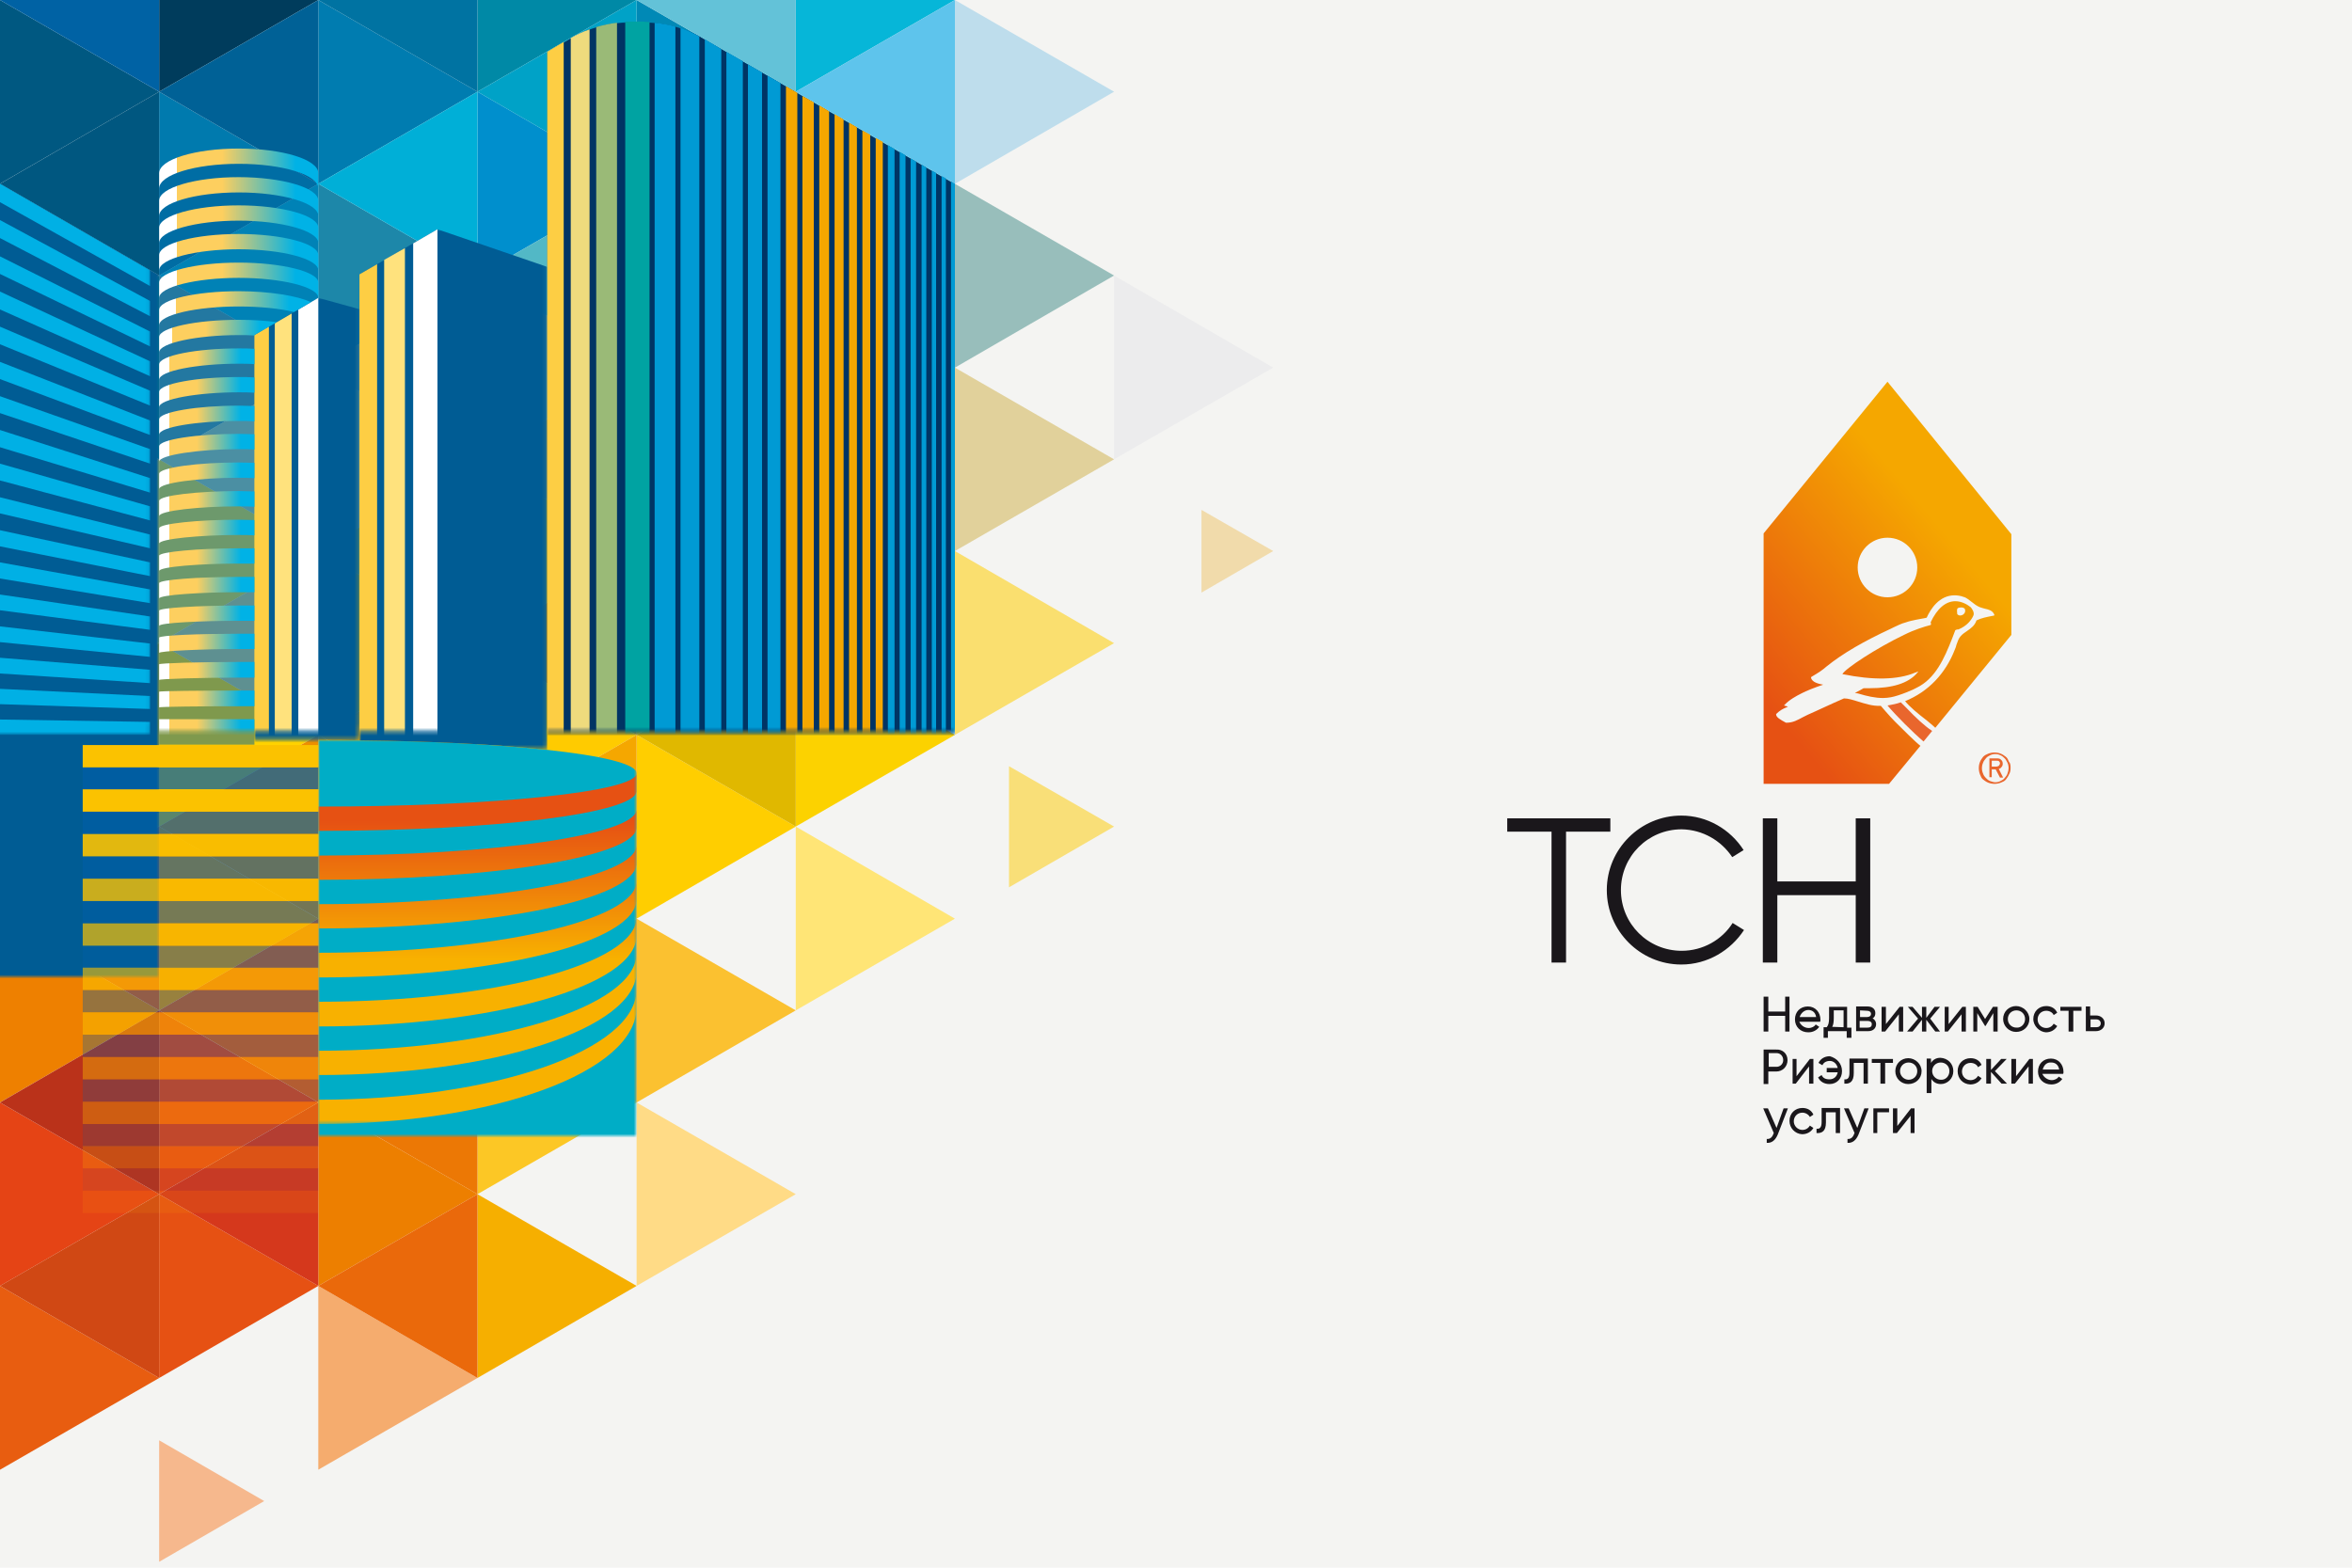 <?xml version="1.0" encoding="utf-8"?>
<!-- Generator: Adobe Illustrator 24.1.0, SVG Export Plug-In . SVG Version: 6.00 Build 0)  -->
<svg version="1.1" id="Layer_2_1_" xmlns="http://www.w3.org/2000/svg" xmlns:xlink="http://www.w3.org/1999/xlink" x="0px" y="0px"
	 viewBox="0 0 600 400" style="enable-background:new 0 0 600 400;" xml:space="preserve">
<style type="text/css">
	.st0{fill:#F4F4F2;}
	.st1{fill:#FADF6F;}
	.st2{fill:#003A5B;}
	.st3{fill:#003C5C;}
	.st4{fill:#007AAE;}
	.st5{fill:#4690A8;}
	.st6{fill:#DAD23E;}
	.st7{fill:#FFD200;}
	.st8{fill:#F19700;}
	.st9{fill:#E65113;}
	.st10{fill:#E54415;}
	.st11{fill:#2798C3;}
	.st12{fill:#0089B6;}
	.st13{fill:#4A9FB2;}
	.st14{fill:#C2B240;}
	.st15{fill:#F6C500;}
	.st16{fill:#FFCE00;}
	.st17{fill:#FFDB86;}
	.st18{fill:#FBC130;}
	.st19{fill:#06B6D8;}
	.st20{fill:#4DBCD2;}
	.st21{fill:#9AB8B0;}
	.st22{fill:#FBD000;}
	.st23{fill:#FCD200;}
	.st24{fill:#FFE576;}
	.st25{fill:#0076BB;}
	.st26{fill:#007CB0;}
	.st27{fill:#1D87A9;}
	.st28{fill:#BAC898;}
	.st29{fill:#F0C100;}
	.st30{fill:#F0AF00;}
	.st31{fill:#ED7F00;}
	.st32{fill:#F08E05;}
	.st33{fill:#F5AC6E;}
	.st34{fill:#0089A6;}
	.st35{fill:#0090BB;}
	.st36{fill:#008FCD;}
	.st37{fill:#ACC499;}
	.st38{fill:#EBC521;}
	.st39{fill:#FFCB00;}
	.st40{fill:#FABF00;}
	.st41{fill:#F6AF00;}
	.st42{fill:#FCC725;}
	.st43{fill:#BEDDEC;}
	.st44{fill:#98BEBB;}
	.st45{fill:#E1D19B;}
	.st46{fill:#ECECED;}
	.st47{fill:#004F85;}
	.st48{fill:#004772;}
	.st49{fill:#E8D71B;}
	.st50{fill:#396780;}
	.st51{fill:#EE8000;}
	.st52{fill:#005881;}
	.st53{fill:#81987F;}
	.st54{fill:#E85D10;}
	.st55{fill:#006196;}
	.st56{fill:#00A4D2;}
	.st57{fill:#96BEAC;}
	.st58{fill:#BDC088;}
	.st59{fill:#ED8F00;}
	.st60{fill:#D5381C;}
	.st61{fill:#0073A2;}
	.st62{fill:#00669D;}
	.st63{fill:#00AFD7;}
	.st64{fill:#8AAB9E;}
	.st65{fill:#C1C13E;}
	.st66{fill:#F8B102;}
	.st67{fill:#E98001;}
	.st68{fill:#EA690B;}
	.st69{fill:#EC7805;}
	.st70{fill:#5EC4EC;}
	.st71{fill:#9ECCC4;}
	.st72{fill:#DEC168;}
	.st73{fill:#00B3DC;}
	.st74{fill:#00A2C7;}
	.st75{fill:#52B8C6;}
	.st76{fill:#D0BA53;}
	.st77{fill:#F09F00;}
	.st78{fill:#F5A700;}
	.st79{fill:#F0A225;}
	.st80{fill:#63C2D8;}
	.st81{fill:#44ADBF;}
	.st82{fill:#9BC2B0;}
	.st83{fill:#F7AF00;}
	.st84{fill:#E0B800;}
	.st85{fill:#0062A4;}
	.st86{fill:#0066A4;}
	.st87{fill:#005780;}
	.st88{fill:#00778E;}
	.st89{fill:#BBC152;}
	.st90{fill:#CDAF15;}
	.st91{fill:#D04814;}
	.st92{fill:#BA321A;}
	.st93{fill:#F6B88D;}
	.st94{fill:#F9DF78;}
	.st95{fill:#F1DBAB;}
	.st96{fill:#E5ECF1;}
	.st97{filter:url(#Adobe_OpacityMaskFilter);}
	.st98{fill:#FFFFFF;}
	.st99{fill:#F7F7F7;}
	.st100{fill:#F0F0F0;}
	.st101{fill:#E8E8E8;}
	.st102{fill:#E0E0E1;}
	.st103{fill:#D8D9D9;}
	.st104{fill:#D1D1D2;}
	.st105{fill:#C9C9CA;}
	.st106{fill:#C1C1C3;}
	.st107{fill:#B9BABB;}
	.st108{fill:#B2B2B4;}
	.st109{fill:#AAAAAC;}
	.st110{fill:#A2A3A4;}
	.st111{fill:#9B9B9D;}
	.st112{fill:#939395;}
	.st113{fill:#8B8C8E;}
	.st114{fill:#838486;}
	.st115{fill:#7C7C7F;}
	.st116{fill:#747477;}
	.st117{fill:#6C6D70;}
	.st118{fill:#646568;}
	.st119{fill:#5D5D61;}
	.st120{fill:#555659;}
	.st121{fill:#4D4E51;}
	.st122{fill:#46464A;}
	.st123{fill:#3E3F42;}
	.st124{fill:#36373B;}
	.st125{fill:#2E2F33;}
	.st126{fill:#27272C;}
	.st127{fill:#1F2024;}
	.st128{fill:#17181D;}
	.st129{fill:#0F1015;}
	.st130{fill:#08090E;}
	.st131{fill:#000106;}
	.st132{mask:url(#SVGID_1_);fill:#00ADC6;}
	.st133{opacity:0.5;fill:#00609B;}
	.st134{filter:url(#Adobe_OpacityMaskFilter_1_);}
	.st135{fill:#F8F8F8;}
	.st136{fill:#F1F1F1;}
	.st137{fill:#EAEAEA;}
	.st138{fill:#E3E3E3;}
	.st139{fill:#DCDCDC;}
	.st140{fill:#D5D5D6;}
	.st141{fill:#CECECF;}
	.st142{fill:#C7C7C8;}
	.st143{fill:#C1C0C1;}
	.st144{fill:#BAB9BA;}
	.st145{fill:#B3B2B3;}
	.st146{fill:#ACABAC;}
	.st147{fill:#A5A4A5;}
	.st148{fill:#9E9D9E;}
	.st149{fill:#979697;}
	.st150{fill:#908F90;}
	.st151{fill:#89878A;}
	.st152{fill:#828083;}
	.st153{fill:#7B797C;}
	.st154{fill:#747275;}
	.st155{fill:#6D6B6E;}
	.st156{fill:#666467;}
	.st157{fill:#5F5D60;}
	.st158{fill:#585659;}
	.st159{fill:#524F52;}
	.st160{fill:#4B484B;}
	.st161{fill:#444144;}
	.st162{fill:#3D3A3E;}
	.st163{fill:#363337;}
	.st164{fill:#2F2C30;}
	.st165{fill:#282529;}
	.st166{fill:#211E22;}
	.st167{fill:#1A171B;}
	.st168{mask:url(#SVGID_2_);fill:#005C94;}
	.st169{filter:url(#Adobe_OpacityMaskFilter_2_);}
	.st170{mask:url(#SVGID_3_);fill:#005C94;}
	.st171{filter:url(#Adobe_OpacityMaskFilter_3_);}
	.st172{mask:url(#SVGID_4_);fill:#005C94;}
	.st173{filter:url(#Adobe_OpacityMaskFilter_4_);}
	.st174{mask:url(#SVGID_5_);fill:#003464;}
	.st175{filter:url(#Adobe_OpacityMaskFilter_5_);}
	.st176{mask:url(#SVGID_6_);fill:#00B0E5;}
	.st177{filter:url(#Adobe_OpacityMaskFilter_6_);}
	.st178{mask:url(#SVGID_7_);fill:url(#SVGID_8_);}
	.st179{fill:none;stroke:#1A171B;stroke-width:0.205;stroke-miterlimit:10;}
	.st180{opacity:0.72;fill:#005EA7;}
	.st181{opacity:0.65;fill:#005EA7;}
	.st182{opacity:0.58;fill:#005EA7;}
	.st183{opacity:0.51;fill:#005EA7;}
	.st184{opacity:0.16;fill:#005EA7;}
	.st185{opacity:7.000000e-02;fill:#005EA7;}
	.st186{opacity:0;fill:#005EA7;}
	.st187{opacity:0.44;fill:#005EA7;}
	.st188{opacity:0.37;fill:#005EA7;}
	.st189{opacity:0.3;fill:#005EA7;}
	.st190{opacity:0.23;fill:#005EA7;}
	.st191{fill:#FBC200;}
	.st192{opacity:0.9;fill:#FBC200;}
	.st193{opacity:0.8;fill:#FBC200;}
	.st194{opacity:0.3;fill:#FBC200;}
	.st195{opacity:0.2;fill:#FBC200;}
	.st196{opacity:0.1;fill:#FBC200;}
	.st197{opacity:0;fill:#FBC200;}
	.st198{opacity:0.7;fill:#FBC200;}
	.st199{opacity:0.6;fill:#FBC200;}
	.st200{opacity:0.5;fill:#FBC200;}
	.st201{opacity:0.4;fill:#FBC200;}
	.st202{filter:url(#Adobe_OpacityMaskFilter_7_);}
	.st203{mask:url(#SVGID_9_);}
	.st204{clip-path:url(#SVGID_11_);}
	.st205{fill:#FDCE44;}
	.st206{fill:#FFE27D;}
	.st207{fill:url(#SVGID_12_);}
	.st208{fill:url(#SVGID_13_);}
	.st209{fill:url(#SVGID_14_);}
	.st210{fill:url(#SVGID_15_);}
	.st211{fill:url(#SVGID_16_);}
	.st212{fill:url(#SVGID_17_);}
	.st213{fill:url(#SVGID_18_);}
	.st214{fill:url(#SVGID_19_);}
	.st215{fill:url(#SVGID_20_);}
	.st216{fill:url(#SVGID_21_);}
	.st217{fill:url(#SVGID_22_);}
	.st218{fill:url(#SVGID_23_);}
	.st219{fill:url(#SVGID_24_);}
	.st220{fill:url(#SVGID_25_);}
	.st221{fill:url(#SVGID_26_);}
	.st222{fill:url(#SVGID_27_);}
	.st223{fill:url(#SVGID_28_);}
	.st224{fill:url(#SVGID_29_);}
	.st225{fill:url(#SVGID_30_);}
	.st226{fill:url(#SVGID_31_);}
	.st227{fill:url(#SVGID_32_);}
	.st228{filter:url(#Adobe_OpacityMaskFilter_8_);}
	.st229{mask:url(#SVGID_33_);}
	.st230{clip-path:url(#SVGID_35_);}
	.st231{fill:#009AD4;}
	.st232{fill:#00A3A2;}
	.st233{fill:#9ABA77;}
	.st234{fill:#EFDB7D;}
	.st235{fill:#E9662D;}
	.st236{fill:url(#SVGID_36_);}
</style>
<rect y="0" class="st0" width="600" height="400"/>
<polygon class="st1" points="284.2,164.1 243.6,140.6 243.6,187.5 "/>
<polygon class="st2" points="-11.6,6.7 40.6,-23.4 -11.6,-53.6 "/>
<polygon class="st3" points="81.2,0 40.6,-23.4 40.6,23.4 "/>
<polygon class="st4" points="81.2,46.9 40.6,23.4 40.6,70.3 "/>
<polygon class="st5" points="81.2,93.8 40.6,70.3 40.6,117.2 "/>
<polygon class="st6" points="81.2,140.6 40.6,117.2 40.6,164.1 "/>
<polygon class="st7" points="81.2,187.5 40.6,164.1 40.6,210.9 "/>
<polygon class="st8" points="81.2,234.4 40.6,210.9 40.6,257.8 "/>
<polygon class="st9" points="81.2,328.1 40.6,304.7 40.6,351.6 "/>
<polygon class="st10" points="81.2,281.3 40.6,257.8 40.6,304.7 "/>
<polygon class="st11" points="203,-23.4 162.4,-46.9 162.4,0 "/>
<polygon class="st12" points="203,23.4 162.4,0 162.4,46.9 "/>
<polygon class="st13" points="203,70.3 162.4,46.9 162.4,93.8 "/>
<polygon class="st14" points="203,117.2 162.4,93.8 162.4,140.6 "/>
<polygon class="st15" points="203,164.1 162.4,140.6 162.4,187.5 "/>
<polygon class="st16" points="203,210.9 162.4,187.5 162.4,234.4 "/>
<polygon class="st17" points="203,304.7 162.4,281.3 162.4,328.1 "/>
<polygon class="st18" points="203,257.8 162.4,234.4 162.4,281.3 "/>
<polygon class="st19" points="243.6,0 203,-23.4 203,23.4 "/>
<polygon class="st20" points="243.6,46.9 203,23.4 203,70.3 "/>
<polygon class="st21" points="243.6,93.8 203,70.3 203,117.2 "/>
<polygon class="st22" points="243.6,140.6 203,117.2 203,164.1 "/>
<polygon class="st23" points="243.6,187.5 203,164.1 203,210.9 "/>
<polygon class="st24" points="243.6,234.4 203,210.9 203,257.8 "/>
<polygon class="st25" points="121.8,-23.4 81.2,-46.9 81.2,0 "/>
<polygon class="st26" points="121.8,23.4 81.2,0 81.2,46.9 "/>
<polygon class="st27" points="121.8,70.3 81.2,46.9 81.2,93.8 "/>
<polygon class="st28" points="121.8,117.2 81.2,93.8 81.2,140.6 "/>
<polygon class="st29" points="121.8,164.1 81.2,140.6 81.2,187.5 "/>
<polygon class="st30" points="121.8,210.9 81.2,187.5 81.2,234.4 "/>
<polygon class="st31" points="121.8,304.7 81.2,281.3 81.2,328.1 "/>
<polygon class="st32" points="121.8,257.8 81.2,234.4 81.2,281.3 "/>
<polygon class="st33" points="121.8,351.6 81.2,328.1 81.2,375 "/>
<polygon class="st34" points="162.4,0 121.8,-23.4 121.8,23.4 "/>
<polygon class="st35" points="121.8,-58.5 121.8,-23.4 162.4,-46.9 142.3,-58.5 "/>
<polygon class="st36" points="162.4,46.9 121.8,23.4 121.8,70.3 "/>
<polygon class="st37" points="162.4,93.8 121.8,70.3 121.8,117.2 "/>
<polygon class="st38" points="162.4,140.6 121.8,117.2 121.8,164.1 "/>
<polygon class="st39" points="162.4,187.5 121.8,164.1 121.8,210.9 "/>
<polygon class="st40" points="162.4,234.4 121.8,210.9 121.8,257.8 "/>
<polygon class="st41" points="162.4,328.1 121.8,304.7 121.8,351.6 "/>
<polygon class="st42" points="162.4,281.3 121.8,257.8 121.8,304.7 "/>
<polygon class="st43" points="284.2,23.4 243.6,0 243.6,46.9 "/>
<polygon class="st44" points="284.2,70.3 243.6,46.9 243.6,93.8 "/>
<polygon class="st45" points="284.2,117.2 243.6,93.8 243.6,140.6 "/>
<polygon class="st46" points="284.2,117.2 324.8,93.8 284.2,70.3 "/>
<polygon class="st47" points="40.6,-23.4 81.2,-46.9 81.2,0 "/>
<polygon class="st48" points="40.6,-58.5 40.6,-23.4 81.2,-46.9 81.2,-58.5 "/>
<polygon class="st49" points="40.6,164.1 0,140.6 0,140.6 0,140.6 -11.6,147.3 -11.6,194.2 "/>
<polygon class="st50" points="40.6,70.3 0,46.9 0,46.9 0,46.9 -11.6,53.6 -11.6,100.5 "/>
<polygon class="st51" points="40.6,257.8 0,234.4 0,234.4 0,234.4 -11.6,241.1 -11.6,288 "/>
<polygon class="st52" points="40.6,23.4 0,0 0,0 0,0 -11.6,6.7 -11.6,53.6 "/>
<polygon class="st30" points="40.6,210.9 0,187.5 0,187.5 0,187.5 -11.6,194.2 -11.6,241.1 "/>
<polygon class="st53" points="40.6,117.2 0,93.8 0,93.8 0,93.8 -11.6,100.5 -11.6,147.3 "/>
<polygon class="st10" points="40.6,304.7 0,281.3 0,281.3 0,281.3 -11.6,288 -11.6,334.8 "/>
<polygon class="st54" points="40.6,351.6 0,328.1 0,328.1 0,328.1 -11.6,334.8 -11.6,381.7 "/>
<polygon class="st55" points="40.6,23.4 81.2,0 81.2,46.9 "/>
<polygon class="st56" points="40.6,70.3 81.2,46.9 81.2,93.8 "/>
<polygon class="st57" points="40.6,117.2 81.2,93.8 81.2,140.6 "/>
<polygon class="st58" points="40.6,164.1 81.2,140.6 81.2,187.5 "/>
<polygon class="st59" points="40.6,210.9 81.2,187.5 81.2,234.4 "/>
<polygon class="st60" points="40.6,304.7 81.2,281.3 81.2,328.1 "/>
<polygon class="st54" points="40.6,257.8 81.2,234.4 81.2,281.3 "/>
<polygon class="st61" points="81.2,0 121.8,-23.4 121.8,23.4 "/>
<polygon class="st62" points="81.2,-58.5 81.2,-46.9 121.8,-23.4 121.8,-58.5 "/>
<polygon class="st63" points="81.2,46.9 121.8,23.4 121.8,70.3 "/>
<polygon class="st64" points="81.2,93.8 121.8,70.3 121.8,117.2 "/>
<polygon class="st65" points="81.2,140.6 121.8,117.2 121.8,164.1 "/>
<polygon class="st66" points="81.2,187.5 121.8,164.1 121.8,210.9 "/>
<polygon class="st67" points="81.2,234.4 121.8,210.9 121.8,257.8 "/>
<polygon class="st68" points="81.2,328.1 121.8,304.7 121.8,351.6 "/>
<polygon class="st69" points="81.2,281.3 121.8,257.8 121.8,304.7 "/>
<polygon class="st70" points="203,23.4 243.6,0 243.6,46.9 "/>
<polygon class="st71" points="203,70.3 243.6,46.9 243.6,93.8 "/>
<polygon class="st72" points="203,117.2 243.6,93.8 243.6,140.6 "/>
<polygon class="st73" points="121.8,-23.4 162.4,-46.9 162.4,0 "/>
<polygon class="st74" points="121.8,23.4 162.4,0 162.4,46.9 "/>
<polygon class="st75" points="121.8,70.3 162.4,46.9 162.4,93.8 "/>
<polygon class="st76" points="121.8,117.2 162.4,93.8 162.4,140.6 "/>
<polygon class="st77" points="121.8,164.1 162.4,140.6 162.4,187.5 "/>
<polygon class="st78" points="121.8,210.9 162.4,187.5 162.4,234.4 "/>
<polygon class="st79" points="121.8,257.8 162.4,234.4 162.4,281.3 "/>
<polygon class="st80" points="162.4,0 203,-23.4 203,23.4 "/>
<polygon class="st81" points="162.4,46.9 203,23.4 203,70.3 "/>
<polygon class="st82" points="162.4,93.8 203,70.3 203,117.2 "/>
<polygon class="st83" points="162.4,140.6 203,117.2 203,164.1 "/>
<polygon class="st84" points="162.4,187.5 203,164.1 203,210.9 "/>
<polygon class="st85" points="0,0 40.6,-23.4 40.6,23.4 "/>
<polygon class="st86" points="-11.6,-58.5 -11.6,-53.6 40.6,-23.4 40.6,-58.5 "/>
<polygon class="st87" points="0,46.9 40.6,23.4 40.6,70.3 "/>
<polygon class="st88" points="0,93.8 40.6,70.3 40.6,117.2 "/>
<polygon class="st89" points="0,140.6 40.6,117.2 40.6,164.1 "/>
<polygon class="st90" points="0,187.5 40.6,164.1 40.6,210.9 "/>
<polygon class="st54" points="0,234.4 40.6,210.9 40.6,257.8 "/>
<polygon class="st91" points="0,328.1 40.6,304.7 40.6,351.6 "/>
<polygon class="st92" points="0,281.3 40.6,257.8 40.6,304.7 "/>
<polygon class="st93" points="40.6,398.5 67.4,383 40.6,367.5 "/>
<polygon class="st94" points="284.2,210.9 257.4,195.5 257.4,226.4 "/>
<polygon class="st95" points="306.5,151.2 324.8,140.6 306.5,130.1 "/>
<polygon class="st96" points="284.2,-23.4 265.9,-34 265.9,-12.9 "/>
<defs>
	<filter id="Adobe_OpacityMaskFilter" filterUnits="userSpaceOnUse" x="81.2" y="188.8" width="81.2" height="101.7">
		
			<feColorMatrix  type="matrix" values="-1 0 0 0 1  0 -1 0 0 1  0 0 -1 0 1  0 0 0 1 0" color-interpolation-filters="sRGB" result="source"/>
	</filter>
</defs>
<mask maskUnits="userSpaceOnUse" x="81.2" y="188.8" width="81.2" height="101.7" id="SVGID_1_">
	<g class="st97">
		<g>
			<rect x="78.7" y="173" class="st98" width="101.6" height="116.8"/>
			<rect x="78.7" y="173" class="st99" width="101.6" height="114.1"/>
			<rect x="78.7" y="173" class="st100" width="101.6" height="111.3"/>
			<rect x="78.7" y="173" class="st101" width="101.6" height="108.5"/>
			<rect x="78.7" y="173" class="st102" width="101.6" height="105.7"/>
			<rect x="78.7" y="173" class="st103" width="101.6" height="102.9"/>
			<rect x="78.7" y="173" class="st104" width="101.6" height="100.2"/>
			<rect x="78.7" y="173" class="st105" width="101.6" height="97.4"/>
			<rect x="78.7" y="173" class="st106" width="101.6" height="94.6"/>
			<rect x="78.7" y="173" class="st107" width="101.6" height="91.8"/>
			<rect x="78.7" y="173" class="st108" width="101.6" height="89"/>
			<rect x="78.7" y="173" class="st109" width="101.6" height="86.3"/>
			<rect x="78.7" y="173" class="st110" width="101.6" height="83.5"/>
			<rect x="78.7" y="173" class="st111" width="101.6" height="80.7"/>
			<rect x="78.7" y="173" class="st112" width="101.6" height="77.9"/>
			<rect x="78.7" y="173" class="st113" width="101.6" height="75.2"/>
			<rect x="78.7" y="173" class="st114" width="101.6" height="72.4"/>
			<rect x="78.7" y="173" class="st115" width="101.6" height="69.6"/>
			<rect x="78.7" y="173" class="st116" width="101.6" height="66.8"/>
			<rect x="78.7" y="173" class="st117" width="101.6" height="64"/>
			<rect x="78.7" y="173" class="st118" width="101.6" height="61.3"/>
			<rect x="78.7" y="173" class="st119" width="101.6" height="58.5"/>
			<rect x="78.7" y="173" class="st120" width="101.6" height="55.7"/>
			<rect x="78.7" y="173" class="st121" width="101.6" height="52.9"/>
			<rect x="78.7" y="173" class="st122" width="101.6" height="50.1"/>
			<rect x="78.7" y="173" class="st123" width="101.6" height="47.4"/>
			<rect x="78.7" y="173" class="st124" width="101.6" height="44.6"/>
			<rect x="78.7" y="173" class="st125" width="101.6" height="41.8"/>
			<rect x="78.7" y="173" class="st126" width="101.6" height="39"/>
			<rect x="78.7" y="173" class="st127" width="101.6" height="36.3"/>
			<rect x="78.7" y="173" class="st128" width="101.6" height="33.5"/>
			<rect x="78.7" y="173" class="st129" width="101.6" height="30.7"/>
			<rect x="78.7" y="173" class="st130" width="101.6" height="27.9"/>
			<rect x="78.7" y="173" class="st131" width="101.6" height="25.1"/>
		</g>
	</g>
</mask>
<path class="st132" d="M162.4,290.4c0-6.8,0-91.9,0-93.1c0-4.7-34.9-8.5-81.2-8.5v101.7H162.4z"/>
<path class="st133" d="M64.9,85.5L81.2,76V44.2c0-3.5-9.1-6.3-20.3-6.3c-11.2,0-20.3,2.8-20.3,6.3V190h24.3V85.5z"/>
<defs>
	<filter id="Adobe_OpacityMaskFilter_1_" filterUnits="userSpaceOnUse" x="-11.6" y="40.2" width="52.2" height="210">
		
			<feColorMatrix  type="matrix" values="-1 0 0 0 1  0 -1 0 0 1  0 0 -1 0 1  0 0 0 1 0" color-interpolation-filters="sRGB" result="source"/>
	</filter>
</defs>
<mask maskUnits="userSpaceOnUse" x="-11.6" y="40.2" width="52.2" height="210" id="SVGID_2_">
	<g class="st134">
		<g>
			<rect x="-32.9" y="40.1" class="st98" width="81" height="209.1"/>
			<rect x="-32.9" y="40.1" class="st135" width="81" height="204.1"/>
			<rect x="-32.9" y="40.1" class="st136" width="81" height="199.2"/>
			<rect x="-32.9" y="40.1" class="st137" width="81" height="194.2"/>
			<rect x="-32.9" y="40.1" class="st138" width="81" height="189.2"/>
			<rect x="-32.9" y="40.1" class="st139" width="81" height="184.3"/>
			<rect x="-32.9" y="40.1" class="st140" width="81" height="179.3"/>
			<rect x="-32.9" y="40.1" class="st141" width="81" height="174.3"/>
			<rect x="-32.9" y="40.1" class="st142" width="81" height="169.3"/>
			<rect x="-32.9" y="40.1" class="st143" width="81" height="164.4"/>
			<rect x="-32.9" y="40.1" class="st144" width="81" height="159.4"/>
			<rect x="-32.9" y="40.1" class="st145" width="81" height="154.4"/>
			<rect x="-32.9" y="40.1" class="st146" width="81" height="149.4"/>
			<rect x="-32.9" y="40.1" class="st147" width="81" height="144.5"/>
			<rect x="-32.9" y="40.1" class="st148" width="81" height="139.5"/>
			<rect x="-32.9" y="40.1" class="st149" width="81" height="134.5"/>
			<rect x="-32.9" y="40.1" class="st150" width="81" height="129.5"/>
			<rect x="-32.9" y="40.1" class="st151" width="81" height="124.6"/>
			<rect x="-32.9" y="40.1" class="st152" width="81" height="119.6"/>
			<rect x="-32.9" y="40.1" class="st153" width="81" height="114.6"/>
			<rect x="-32.9" y="40.1" class="st154" width="81" height="109.7"/>
			<rect x="-32.9" y="40.1" class="st155" width="81" height="104.7"/>
			<rect x="-32.9" y="40.1" class="st156" width="81" height="99.7"/>
			<rect x="-32.9" y="40.1" class="st157" width="81" height="94.7"/>
			<rect x="-32.9" y="40.1" class="st158" width="81" height="89.8"/>
			<rect x="-32.9" y="40.1" class="st159" width="81" height="84.8"/>
			<rect x="-32.9" y="40.1" class="st160" width="81" height="79.8"/>
			<rect x="-32.9" y="40.1" class="st161" width="81" height="74.8"/>
			<rect x="-32.9" y="40.1" class="st162" width="81" height="69.9"/>
			<rect x="-32.9" y="40.1" class="st163" width="81" height="64.9"/>
			<rect x="-32.9" y="40.1" class="st164" width="81" height="59.9"/>
			<rect x="-32.9" y="40.1" class="st165" width="81" height="54.9"/>
			<rect x="-32.9" y="40.1" class="st166" width="81" height="50"/>
			<rect x="-32.9" y="40.1" class="st167" width="81" height="45"/>
		</g>
	</g>
</mask>
<polygon class="st168" points="40.6,70.3 -11.6,40.2 -11.6,250.2 40.6,250.2 "/>
<defs>
	<filter id="Adobe_OpacityMaskFilter_2_" filterUnits="userSpaceOnUse" x="64.9" y="76" width="26.8" height="114">
		
			<feColorMatrix  type="matrix" values="-1 0 0 0 1  0 -1 0 0 1  0 0 -1 0 1  0 0 0 1 0" color-interpolation-filters="sRGB" result="source"/>
	</filter>
</defs>
<mask maskUnits="userSpaceOnUse" x="64.9" y="76" width="26.8" height="114" id="SVGID_3_">
	<g class="st169">
		<g>
			<rect x="52.6" y="34.4" class="st98" width="88.4" height="154.3"/>
			<rect x="52.6" y="34.4" class="st135" width="88.4" height="150.9"/>
			<rect x="52.6" y="34.4" class="st136" width="88.4" height="147.5"/>
			<rect x="52.6" y="34.4" class="st137" width="88.4" height="144.2"/>
			<rect x="52.6" y="34.4" class="st138" width="88.4" height="140.8"/>
			<rect x="52.6" y="34.4" class="st139" width="88.4" height="137.5"/>
			<rect x="52.6" y="34.4" class="st140" width="88.4" height="134.1"/>
			<rect x="52.6" y="34.4" class="st141" width="88.4" height="130.8"/>
			<rect x="52.6" y="34.4" class="st142" width="88.4" height="127.4"/>
			<rect x="52.6" y="34.4" class="st143" width="88.4" height="124"/>
			<rect x="52.6" y="34.4" class="st144" width="88.4" height="120.7"/>
			<rect x="52.6" y="34.4" class="st145" width="88.4" height="117.3"/>
			<rect x="52.6" y="34.4" class="st146" width="88.4" height="114"/>
			<rect x="52.6" y="34.4" class="st147" width="88.4" height="110.6"/>
			<rect x="52.6" y="34.4" class="st148" width="88.4" height="107.2"/>
			<rect x="52.6" y="34.4" class="st149" width="88.4" height="103.9"/>
			<rect x="52.6" y="34.4" class="st150" width="88.4" height="100.5"/>
			<rect x="52.6" y="34.4" class="st151" width="88.4" height="97.2"/>
			<rect x="52.6" y="34.4" class="st152" width="88.4" height="93.8"/>
			<rect x="52.6" y="34.4" class="st153" width="88.4" height="90.4"/>
			<rect x="52.6" y="34.4" class="st154" width="88.4" height="87.1"/>
			<rect x="52.6" y="34.4" class="st155" width="88.4" height="83.7"/>
			<rect x="52.6" y="34.4" class="st156" width="88.4" height="80.4"/>
			<rect x="52.6" y="34.4" class="st157" width="88.4" height="77"/>
			<rect x="52.6" y="34.4" class="st158" width="88.4" height="73.7"/>
			<rect x="52.6" y="34.4" class="st159" width="88.4" height="70.3"/>
			<rect x="52.6" y="34.4" class="st160" width="88.4" height="66.9"/>
			<rect x="52.6" y="34.4" class="st161" width="88.4" height="63.6"/>
			<rect x="52.6" y="34.4" class="st162" width="88.4" height="60.2"/>
			<rect x="52.6" y="34.4" class="st163" width="88.4" height="56.9"/>
			<rect x="52.6" y="34.4" class="st164" width="88.4" height="53.5"/>
			<rect x="52.6" y="34.4" class="st165" width="88.4" height="50.1"/>
			<rect x="52.6" y="34.4" class="st166" width="88.4" height="46.8"/>
			<rect x="52.6" y="34.4" class="st167" width="88.4" height="43.4"/>
		</g>
	</g>
</mask>
<path class="st170" d="M81.2,188.8c3.6,0,7.1,0,10.5,0.1V78.9L81.2,76l-16.3,9.4V190h16.3V188.8z"/>
<defs>
	<filter id="Adobe_OpacityMaskFilter_3_" filterUnits="userSpaceOnUse" x="91.7" y="58.5" width="47.9" height="132.8">
		
			<feColorMatrix  type="matrix" values="-1 0 0 0 1  0 -1 0 0 1  0 0 -1 0 1  0 0 0 1 0" color-interpolation-filters="sRGB" result="source"/>
	</filter>
</defs>
<mask maskUnits="userSpaceOnUse" x="91.7" y="58.5" width="47.9" height="132.8" id="SVGID_4_">
	<g class="st171">
		<g>
			<rect x="89.8" y="47.9" class="st98" width="50.8" height="145.1"/>
			<rect x="89.8" y="47.9" class="st135" width="50.8" height="141.4"/>
			<rect x="89.8" y="47.9" class="st136" width="50.8" height="137.8"/>
			<rect x="89.8" y="47.9" class="st137" width="50.8" height="134.1"/>
			<rect x="89.8" y="47.9" class="st138" width="50.8" height="130.4"/>
			<rect x="89.8" y="47.9" class="st139" width="50.8" height="126.7"/>
			<rect x="89.8" y="47.9" class="st140" width="50.8" height="123"/>
			<rect x="89.8" y="47.9" class="st141" width="50.8" height="119.3"/>
			<rect x="89.8" y="47.9" class="st142" width="50.8" height="115.6"/>
			<rect x="89.8" y="47.9" class="st143" width="50.8" height="111.9"/>
			<rect x="89.8" y="47.9" class="st144" width="50.8" height="108.3"/>
			<rect x="89.8" y="47.9" class="st145" width="50.8" height="104.6"/>
			<rect x="89.8" y="47.9" class="st146" width="50.8" height="100.9"/>
			<rect x="89.8" y="47.9" class="st147" width="50.8" height="97.2"/>
			<rect x="89.8" y="47.9" class="st148" width="50.8" height="93.5"/>
			<rect x="89.8" y="47.9" class="st149" width="50.8" height="89.8"/>
			<rect x="89.8" y="47.9" class="st150" width="50.8" height="86.1"/>
			<rect x="89.8" y="47.9" class="st151" width="50.8" height="82.4"/>
			<rect x="89.8" y="47.9" class="st152" width="50.8" height="78.8"/>
			<rect x="89.8" y="47.9" class="st153" width="50.8" height="75.1"/>
			<rect x="89.8" y="47.9" class="st154" width="50.8" height="71.4"/>
			<rect x="89.8" y="47.9" class="st155" width="50.8" height="67.7"/>
			<rect x="89.8" y="47.9" class="st156" width="50.8" height="64"/>
			<rect x="89.8" y="47.9" class="st157" width="50.8" height="60.3"/>
			<rect x="89.8" y="47.9" class="st158" width="50.8" height="56.6"/>
			<rect x="89.8" y="47.9" class="st159" width="50.8" height="53"/>
			<rect x="89.8" y="47.9" class="st160" width="50.8" height="49.3"/>
			<rect x="89.8" y="47.9" class="st161" width="50.8" height="45.6"/>
			<rect x="89.8" y="47.9" class="st162" width="50.8" height="41.9"/>
			<rect x="89.8" y="47.9" class="st163" width="50.8" height="38.2"/>
			<rect x="89.8" y="47.9" class="st164" width="50.8" height="34.5"/>
			<rect x="89.8" y="47.9" class="st165" width="50.8" height="30.8"/>
			<rect x="89.8" y="47.9" class="st166" width="50.8" height="27.1"/>
			<rect x="89.8" y="47.9" class="st167" width="50.8" height="23.5"/>
		</g>
	</g>
</mask>
<path class="st172" d="M139.6,191.3V68.1l-28-9.6L91.7,70v118.9C110.7,189.1,127.3,190,139.6,191.3z"/>
<defs>
	<filter id="Adobe_OpacityMaskFilter_4_" filterUnits="userSpaceOnUse" x="139.6" y="5.5" width="104" height="182">
		
			<feColorMatrix  type="matrix" values="-1 0 0 0 1  0 -1 0 0 1  0 0 -1 0 1  0 0 0 1 0" color-interpolation-filters="sRGB" result="source"/>
	</filter>
</defs>
<mask maskUnits="userSpaceOnUse" x="139.6" y="5.5" width="104" height="182" id="SVGID_5_">
	<g class="st173">
		<g>
			<rect x="127.5" y="-6.1" class="st98" width="121.9" height="193.1"/>
			<rect x="127.5" y="-6.1" class="st135" width="121.9" height="188.1"/>
			<rect x="127.5" y="-6.1" class="st136" width="121.9" height="183"/>
			<rect x="127.5" y="-6.1" class="st137" width="121.9" height="178"/>
			<rect x="127.5" y="-6.1" class="st138" width="121.9" height="173"/>
			<rect x="127.5" y="-6.1" class="st139" width="121.9" height="168"/>
			<rect x="127.5" y="-6.1" class="st140" width="121.9" height="163"/>
			<rect x="127.5" y="-6.1" class="st141" width="121.9" height="157.9"/>
			<rect x="127.5" y="-6.1" class="st142" width="121.9" height="152.9"/>
			<rect x="127.5" y="-6.1" class="st143" width="121.9" height="147.9"/>
			<rect x="127.5" y="-6.1" class="st144" width="121.9" height="142.9"/>
			<rect x="127.5" y="-6.1" class="st145" width="121.9" height="137.8"/>
			<rect x="127.5" y="-6.1" class="st146" width="121.9" height="132.8"/>
			<rect x="127.5" y="-6.1" class="st147" width="121.9" height="127.8"/>
			<rect x="127.5" y="-6.1" class="st148" width="121.9" height="122.8"/>
			<rect x="127.5" y="-6.1" class="st149" width="121.9" height="117.8"/>
			<rect x="127.5" y="-6.1" class="st150" width="121.9" height="112.7"/>
			<rect x="127.5" y="-6.1" class="st151" width="121.9" height="107.7"/>
			<rect x="127.5" y="-6.1" class="st152" width="121.9" height="102.7"/>
			<rect x="127.5" y="-6.1" class="st153" width="121.9" height="97.7"/>
			<rect x="127.5" y="-6.1" class="st154" width="121.9" height="92.6"/>
			<rect x="127.5" y="-6.1" class="st155" width="121.9" height="87.6"/>
			<rect x="127.5" y="-6.1" class="st156" width="121.9" height="82.6"/>
			<rect x="127.5" y="-6.1" class="st157" width="121.9" height="77.6"/>
			<rect x="127.5" y="-6.1" class="st158" width="121.9" height="72.6"/>
			<rect x="127.5" y="-6.1" class="st159" width="121.9" height="67.5"/>
			<rect x="127.5" y="-6.1" class="st160" width="121.9" height="62.5"/>
			<rect x="127.5" y="-6.1" class="st161" width="121.9" height="57.5"/>
			<rect x="127.5" y="-6.1" class="st162" width="121.9" height="52.5"/>
			<rect x="127.5" y="-6.1" class="st163" width="121.9" height="47.4"/>
			<rect x="127.5" y="-6.1" class="st164" width="121.9" height="42.4"/>
			<rect x="127.5" y="-6.1" class="st165" width="121.9" height="37.4"/>
			<rect x="127.5" y="-6.1" class="st166" width="121.9" height="32.4"/>
			<rect x="127.5" y="-6.1" class="st167" width="121.9" height="27.4"/>
		</g>
	</g>
</mask>
<path class="st174" d="M178.4,9.3c-4.2-2.4-9.8-3.7-16-3.7c-6.8,0-12.2,1.5-16.8,4.2l-6,3.5v174.3h104l0-140.6L178.4,9.3z"/>
<defs>
	<filter id="Adobe_OpacityMaskFilter_5_" filterUnits="userSpaceOnUse" x="-11.6" y="40.2" width="49.9" height="147.3">
		
			<feColorMatrix  type="matrix" values="-1 0 0 0 1  0 -1 0 0 1  0 0 -1 0 1  0 0 0 1 0" color-interpolation-filters="sRGB" result="source"/>
	</filter>
</defs>
<mask maskUnits="userSpaceOnUse" x="-11.6" y="40.2" width="49.9" height="147.3" id="SVGID_6_">
	<g class="st175">
		<g>
			<rect x="-48.4" y="44.6" class="st98" width="95.5" height="144"/>
			<rect x="-48.4" y="44.2" class="st135" width="95.5" height="141.1"/>
			<rect x="-48.4" y="43.7" class="st136" width="95.5" height="138.2"/>
			<rect x="-48.4" y="43.3" class="st137" width="95.5" height="135.3"/>
			<rect x="-48.4" y="42.9" class="st138" width="95.5" height="132.3"/>
			<rect x="-48.4" y="42.4" class="st139" width="95.5" height="129.4"/>
			<rect x="-48.4" y="42" class="st140" width="95.5" height="126.5"/>
			<rect x="-48.4" y="41.5" class="st141" width="95.5" height="123.5"/>
			<rect x="-48.4" y="41.1" class="st142" width="95.5" height="120.6"/>
			<rect x="-48.4" y="40.6" class="st143" width="95.5" height="117.7"/>
			<rect x="-48.4" y="40.2" class="st144" width="95.5" height="114.8"/>
			<rect x="-48.4" y="39.7" class="st145" width="95.5" height="111.8"/>
			<rect x="-48.4" y="39.3" class="st146" width="95.5" height="108.9"/>
			<rect x="-48.4" y="38.8" class="st147" width="95.5" height="106"/>
			<rect x="-48.4" y="38.4" class="st148" width="95.5" height="103.1"/>
			<rect x="-48.4" y="37.9" class="st149" width="95.5" height="100.1"/>
			<rect x="-48.4" y="37.5" class="st150" width="95.5" height="97.2"/>
			<rect x="-48.4" y="37.1" class="st151" width="95.5" height="94.3"/>
			<rect x="-48.4" y="36.6" class="st152" width="95.5" height="91.4"/>
			<rect x="-48.4" y="36.2" class="st153" width="95.5" height="88.4"/>
			<rect x="-48.4" y="35.7" class="st154" width="95.5" height="85.5"/>
			<rect x="-48.4" y="35.3" class="st155" width="95.5" height="82.6"/>
			<rect x="-48.4" y="34.8" class="st156" width="95.5" height="79.7"/>
			<rect x="-48.4" y="34.4" class="st157" width="95.5" height="76.7"/>
			<rect x="-48.4" y="33.9" class="st158" width="95.5" height="73.8"/>
			<rect x="-48.4" y="33.5" class="st159" width="95.5" height="70.9"/>
			<rect x="-48.4" y="33" class="st160" width="95.5" height="67.9"/>
			<rect x="-48.4" y="32.6" class="st161" width="95.5" height="65"/>
			<rect x="-48.4" y="32.1" class="st162" width="95.5" height="62.1"/>
			<rect x="-48.4" y="31.7" class="st163" width="95.5" height="59.2"/>
			<rect x="-48.4" y="31.2" class="st164" width="95.5" height="56.2"/>
			<rect x="-48.4" y="30.8" class="st165" width="95.5" height="53.3"/>
			<rect x="-48.4" y="30.4" class="st166" width="95.5" height="50.4"/>
			<rect x="-48.4" y="29.9" class="st167" width="95.5" height="47.5"/>
		</g>
	</g>
</mask>
<path class="st176" d="M-11.6,115l49.9,14.2v3.6l-49.9-13.3V115z M-11.6,145.7l49.9,8.2v-3.5l-49.9-9V145.7z M-11.6,154.2l49.9,6.5
	v-3.4l-49.9-7.3V154.2z M-11.6,128.3l49.9,11.6v-3.5l-49.9-12.4V128.3z M-11.6,179.3l49.9,1.6v-3.3l-49.9-2.4V179.3z M-11.6,187.5
	l49.9,0v-3.3l-49.9-0.8V187.5z M-11.6,171.1l49.9,3.2v-3.4l-49.9-4V171.1z M-11.6,162.7l49.9,4.9v-3.4l-49.9-5.7V162.7z
	 M-11.6,137.1l49.9,9.9v-3.5l-49.9-10.7V137.1z M-11.6,110.6l49.9,15.1V122L-11.6,106V110.6z M-11.6,64.3l49.9,24.1v-3.8l-49.9-25
	V64.3z M-11.6,54.7l49.9,26v-3.9l-49.9-26.9V54.7z M-11.6,40.2v4.9l49.9,27.9V69L-11.6,40.2z M-11.6,73.8L38.3,96v-3.8l-49.9-23.2
	V73.8z M-11.6,101.5l49.9,16.8v-3.7L-11.6,97V101.5z M-11.6,92.4L38.3,111v-3.7l-49.9-19.5V92.4z M-11.6,83.1l49.9,20.4v-3.8
	l-49.9-21.3V83.1z"/>
<defs>
	<filter id="Adobe_OpacityMaskFilter_6_" filterUnits="userSpaceOnUse" x="81.2" y="197.3" width="81.2" height="89.5">
		
			<feColorMatrix  type="matrix" values="-1 0 0 0 1  0 -1 0 0 1  0 0 -1 0 1  0 0 0 1 0" color-interpolation-filters="sRGB" result="source"/>
	</filter>
</defs>
<mask maskUnits="userSpaceOnUse" x="81.2" y="197.3" width="81.2" height="89.5" id="SVGID_7_">
	<g class="st177">
		<g>
			<rect x="73.9" y="179.2" class="st98" width="197.7" height="136.6"/>
			<rect x="73.9" y="179.2" class="st135" width="197.7" height="134.6"/>
			<rect x="73.9" y="179.2" class="st136" width="197.7" height="132.6"/>
			<rect x="73.9" y="179.2" class="st137" width="197.7" height="130.7"/>
			<rect x="73.9" y="179.2" class="st138" width="197.7" height="128.7"/>
			<rect x="73.9" y="179.2" class="st139" width="197.7" height="126.7"/>
			<rect x="73.9" y="179.2" class="st140" width="197.7" height="124.7"/>
			<rect x="73.9" y="179.2" class="st141" width="197.7" height="122.8"/>
			<rect x="73.9" y="179.2" class="st142" width="197.7" height="120.8"/>
			<rect x="73.9" y="179.2" class="st143" width="197.7" height="118.8"/>
			<rect x="73.9" y="179.2" class="st144" width="197.7" height="116.8"/>
			<rect x="73.9" y="179.2" class="st145" width="197.7" height="114.8"/>
			<rect x="73.9" y="179.2" class="st146" width="197.7" height="112.9"/>
			<rect x="73.9" y="179.2" class="st147" width="197.7" height="110.9"/>
			<rect x="73.9" y="179.2" class="st148" width="197.7" height="108.9"/>
			<rect x="73.9" y="179.2" class="st149" width="197.7" height="106.9"/>
			<rect x="73.9" y="179.2" class="st150" width="197.7" height="105"/>
			<rect x="73.9" y="179.2" class="st151" width="197.7" height="103"/>
			<rect x="73.9" y="179.2" class="st152" width="197.7" height="101"/>
			<rect x="73.9" y="179.2" class="st153" width="197.7" height="99"/>
			<rect x="73.9" y="179.2" class="st154" width="197.7" height="97"/>
			<rect x="73.9" y="179.2" class="st155" width="197.7" height="95.1"/>
			<rect x="73.9" y="179.2" class="st156" width="197.7" height="93.1"/>
			<rect x="73.9" y="179.2" class="st157" width="197.7" height="91.1"/>
			<rect x="73.9" y="179.2" class="st158" width="197.7" height="89.1"/>
			<rect x="73.9" y="179.2" class="st159" width="197.7" height="87.2"/>
			<rect x="73.9" y="179.2" class="st160" width="197.7" height="85.2"/>
			<rect x="73.9" y="179.2" class="st161" width="197.7" height="83.2"/>
			<rect x="73.9" y="179.2" class="st162" width="197.7" height="81.2"/>
			<rect x="73.9" y="179.2" class="st163" width="197.7" height="79.2"/>
			<rect x="73.9" y="179.2" class="st164" width="197.7" height="77.3"/>
			<rect x="73.9" y="179.2" class="st165" width="197.7" height="75.3"/>
			<rect x="73.9" y="179.2" class="st166" width="197.7" height="73.3"/>
			<rect x="73.9" y="179.2" class="st167" width="197.7" height="71.3"/>
		</g>
	</g>
</mask>
<linearGradient id="SVGID_8_" gradientUnits="userSpaceOnUse" x1="121.789" y1="286.765" x2="121.789" y2="197.283">
	<stop  offset="0.469" style="stop-color:#F8B100"/>
	<stop  offset="0.864" style="stop-color:#E65113"/>
</linearGradient>
<path class="st178" d="M81.2,218.3c44.8,0,81.2-5.3,81.2-11.8v4.6c0,7.4-36.4,13.4-81.2,13.4V218.3z M81.2,236.9
	c44.8,0,81.2-7.5,81.2-16.7v-4.6c0,8.3-36.4,15.1-81.2,15.1V236.9z M81.2,249.4c44.8,0,81.2-8.9,81.2-20v-4.6
	c0,10.1-36.4,18.3-81.2,18.3V249.4z M81.2,261.9c44.8,0,81.2-10.4,81.2-23.2V234c0,11.9-36.4,21.6-81.2,21.6V261.9z M81.2,274.3
	c44.8,0,81.2-11.9,81.2-26.5v-4.6c0,13.7-36.4,24.9-81.2,24.9V274.3z M81.2,286.8c44.8,0,81.2-13.3,81.2-29.8v-4.6
	c0,15.6-36.4,28.2-81.2,28.2V286.8z M162.4,197.3c0,4.7-36.4,8.5-81.2,8.5v6.2c44.8,0,81.2-4.5,81.2-10.2V197.3"/>
<path class="st179" d="M162.4,197.3"/>
<g>
	<rect x="21.1" y="195.7" class="st180" width="60.1" height="5.7"/>
	<rect x="21.1" y="207.1" class="st181" width="60.1" height="5.7"/>
	<rect x="21.1" y="218.5" class="st182" width="60.1" height="5.7"/>
	<rect x="21.1" y="229.9" class="st183" width="60.1" height="5.7"/>
	<rect x="21.1" y="286.8" class="st184" width="60.1" height="5.7"/>
	<rect x="21.1" y="298.1" class="st185" width="60.1" height="5.7"/>
	<rect x="21.1" y="309.5" class="st186" width="60.1" height="5.7"/>
	<rect x="21.1" y="241.3" class="st187" width="60.1" height="5.7"/>
	<rect x="21.1" y="252.6" class="st188" width="60.1" height="5.7"/>
	<rect x="21.1" y="264" class="st189" width="60.1" height="5.7"/>
	<rect x="21.1" y="275.4" class="st190" width="60.1" height="5.7"/>
</g>
<g>
	<rect x="21.1" y="190.1" class="st191" width="60.1" height="5.7"/>
	<rect x="21.1" y="201.4" class="st191" width="60.1" height="5.7"/>
	<rect x="21.1" y="212.8" class="st192" width="60.1" height="5.7"/>
	<rect x="21.1" y="224.2" class="st193" width="60.1" height="5.7"/>
	<rect x="21.1" y="281.1" class="st194" width="60.1" height="5.7"/>
	<rect x="21.1" y="292.4" class="st195" width="60.1" height="5.7"/>
	<rect x="21.1" y="303.8" class="st196" width="60.1" height="5.7"/>
	<rect x="21.1" y="315.2" class="st197" width="60.1" height="5.7"/>
	<rect x="21.1" y="235.6" class="st198" width="60.1" height="5.7"/>
	<rect x="21.1" y="246.9" class="st199" width="60.1" height="5.7"/>
	<rect x="21.1" y="258.3" class="st200" width="60.1" height="5.7"/>
	<rect x="21.1" y="269.7" class="st201" width="60.1" height="5.7"/>
</g>
<defs>
	<filter id="Adobe_OpacityMaskFilter_7_" filterUnits="userSpaceOnUse" x="35" y="33.2" width="82.4" height="159.9">
		
			<feColorMatrix  type="matrix" values="-1 0 0 0 1  0 -1 0 0 1  0 0 -1 0 1  0 0 0 1 0" color-interpolation-filters="sRGB" result="source"/>
	</filter>
</defs>
<mask maskUnits="userSpaceOnUse" x="35" y="33.2" width="82.4" height="159.9" id="SVGID_9_">
	<g class="st202">
		<g>
			<rect x="36.1" y="28.8" class="st98" width="199.8" height="157.7"/>
			<rect x="36.1" y="28.8" class="st135" width="199.8" height="155.5"/>
			<rect x="36.1" y="28.8" class="st136" width="199.8" height="153.3"/>
			<rect x="36.1" y="28.8" class="st137" width="199.8" height="151.2"/>
			<rect x="36.1" y="28.8" class="st138" width="199.8" height="149"/>
			<rect x="36.1" y="28.8" class="st139" width="199.8" height="146.9"/>
			<rect x="36.1" y="28.8" class="st140" width="199.8" height="144.7"/>
			<rect x="36.1" y="28.8" class="st141" width="199.8" height="142.5"/>
			<rect x="36.1" y="28.8" class="st142" width="199.8" height="140.4"/>
			<rect x="36.1" y="28.8" class="st143" width="199.8" height="138.2"/>
			<rect x="36.1" y="28.8" class="st144" width="199.8" height="136"/>
			<rect x="36.1" y="28.8" class="st145" width="199.8" height="133.9"/>
			<rect x="36.1" y="28.8" class="st146" width="199.8" height="131.7"/>
			<rect x="36.1" y="28.8" class="st147" width="199.8" height="129.6"/>
			<rect x="36.1" y="28.8" class="st148" width="199.8" height="127.4"/>
			<rect x="36.1" y="28.8" class="st149" width="199.8" height="125.2"/>
			<rect x="36.1" y="28.8" class="st150" width="199.8" height="123.1"/>
			<rect x="36.1" y="28.8" class="st151" width="199.8" height="120.9"/>
			<rect x="36.1" y="28.8" class="st152" width="199.8" height="118.7"/>
			<rect x="36.1" y="28.8" class="st153" width="199.8" height="116.6"/>
			<rect x="36.1" y="28.8" class="st154" width="199.8" height="114.4"/>
			<rect x="36.1" y="28.8" class="st155" width="199.8" height="112.3"/>
			<rect x="36.1" y="28.8" class="st156" width="199.8" height="110.1"/>
			<rect x="36.1" y="28.8" class="st157" width="199.8" height="107.9"/>
			<rect x="36.1" y="28.8" class="st158" width="199.8" height="105.8"/>
			<rect x="36.1" y="28.8" class="st159" width="199.8" height="103.6"/>
			<rect x="36.1" y="28.8" class="st160" width="199.8" height="101.4"/>
			<rect x="36.1" y="28.8" class="st161" width="199.8" height="99.3"/>
			<rect x="36.1" y="28.8" class="st162" width="199.8" height="97.1"/>
			<rect x="36.1" y="28.8" class="st163" width="199.8" height="95"/>
			<rect x="36.1" y="28.8" class="st164" width="199.8" height="92.8"/>
			<rect x="36.1" y="28.8" class="st165" width="199.8" height="90.6"/>
			<rect x="36.1" y="28.8" class="st166" width="199.8" height="88.5"/>
			<rect x="36.1" y="28.8" class="st167" width="199.8" height="86.3"/>
		</g>
	</g>
</mask>
<g class="st203">
	<defs>
		<rect id="SVGID_10_" x="35" y="33.2" width="82.4" height="159.9"/>
	</defs>
	<clipPath id="SVGID_11_">
		<use xlink:href="#SVGID_10_"  style="overflow:visible;"/>
	</clipPath>
	<g class="st204">
		<polygon class="st205" points="64.9,85.5 64.9,190 68.6,190 68.6,83.3 		"/>
		<polygon class="st98" points="76.1,79 76.1,190 81.2,190.1 81.2,76 		"/>
		<polygon class="st206" points="70.1,82.5 70.1,190 74.4,190 74.4,80 		"/>
		<g>
			<linearGradient id="SVGID_12_" gradientUnits="userSpaceOnUse" x1="40.597" y1="85.763" x2="70.595" y2="85.763">
				<stop  offset="0.11" style="stop-color:#FFFFFF"/>
				<stop  offset="0.111" style="stop-color:#FDCF5F"/>
				<stop  offset="0.396" style="stop-color:#FDCF5F"/>
				<stop  offset="0.859" style="stop-color:#00B2E6"/>
			</linearGradient>
			<path class="st207" d="M60.9,85.5c1.4,0,2.7,0,4,0.1v-0.1l5.7-3.3c-2.9-0.4-6.2-0.6-9.7-0.6c-10.8,0-20.3,2-20.3,4.4v3.9
				C40.6,87.5,50.4,85.5,60.9,85.5z"/>
			<linearGradient id="SVGID_13_" gradientUnits="userSpaceOnUse" x1="40.597" y1="100.015" x2="64.897" y2="100.015">
				<stop  offset="0.11" style="stop-color:#FFFFFF"/>
				<stop  offset="0.111" style="stop-color:#FDCF5F"/>
				<stop  offset="0.396" style="stop-color:#FDCF5F"/>
				<stop  offset="0.859" style="stop-color:#00B2E6"/>
			</linearGradient>
			<path class="st208" d="M60.9,100.1c1.3,0,2.7,0,4,0.1v-3.9c-1.3-0.1-2.6-0.1-4-0.1c-10.6,0-20.3,1.7-20.3,3.8v3.9
				C40.6,101.8,50.6,100.1,60.9,100.1z"/>
			<linearGradient id="SVGID_14_" gradientUnits="userSpaceOnUse" x1="40.597" y1="107.141" x2="64.897" y2="107.141">
				<stop  offset="0.11" style="stop-color:#FFFFFF"/>
				<stop  offset="0.111" style="stop-color:#FDCF5F"/>
				<stop  offset="0.396" style="stop-color:#FDCF5F"/>
				<stop  offset="0.859" style="stop-color:#00B2E6"/>
			</linearGradient>
			<path class="st209" d="M60.9,107.4c1.3,0,2.7,0,4,0.1v-3.9c-1.3,0-2.6-0.1-4-0.1c-10.5,0-20.3,1.6-20.3,3.5v3.9
				C40.6,108.9,50.7,107.4,60.9,107.4z"/>
			<linearGradient id="SVGID_15_" gradientUnits="userSpaceOnUse" x1="40.597" y1="78.637" x2="79.338" y2="78.637">
				<stop  offset="0.11" style="stop-color:#FFFFFF"/>
				<stop  offset="0.111" style="stop-color:#FDCF5F"/>
				<stop  offset="0.396" style="stop-color:#FDCF5F"/>
				<stop  offset="0.859" style="stop-color:#00B2E6"/>
			</linearGradient>
			<path class="st210" d="M60.9,78.2c5.3,0,10.4,0.5,14.1,1.4l4.3-2.5c-3.3-1.6-10.5-2.8-18.4-2.8c-10.8,0-20.3,2.1-20.3,4.8V83
				C40.6,80.3,50.2,78.2,60.9,78.2z"/>
			<linearGradient id="SVGID_16_" gradientUnits="userSpaceOnUse" x1="40.597" y1="71.511" x2="81.193" y2="71.511">
				<stop  offset="0.11" style="stop-color:#FFFFFF"/>
				<stop  offset="0.111" style="stop-color:#FDCF5F"/>
				<stop  offset="0.396" style="stop-color:#FDCF5F"/>
				<stop  offset="0.859" style="stop-color:#00B2E6"/>
			</linearGradient>
			<path class="st211" d="M60.9,70.9c10.8,0,20.3,2.3,20.3,5.1v-3.9c0-2.8-9.4-5.1-20.3-5.1c-10.9,0-20.3,2.3-20.3,5.1V76
				C40.6,73.2,50.1,70.9,60.9,70.9z"/>
			<linearGradient id="SVGID_17_" gradientUnits="userSpaceOnUse" x1="40.597" y1="114.267" x2="64.897" y2="114.267">
				<stop  offset="0.11" style="stop-color:#FFFFFF"/>
				<stop  offset="0.111" style="stop-color:#FDCF5F"/>
				<stop  offset="0.396" style="stop-color:#FDCF5F"/>
				<stop  offset="0.859" style="stop-color:#00B2E6"/>
			</linearGradient>
			<path class="st212" d="M60.9,114.6c1.3,0,2.7,0,4,0.1v-3.9c-1.3,0-2.7-0.1-4-0.1c-10.4,0-20.3,1.4-20.3,3.2v3.9
				C40.6,116.1,50.8,114.6,60.9,114.6z"/>
			<linearGradient id="SVGID_18_" gradientUnits="userSpaceOnUse" x1="40.597" y1="50.133" x2="81.193" y2="50.133">
				<stop  offset="0.11" style="stop-color:#FFFFFF"/>
				<stop  offset="0.111" style="stop-color:#FDCF5F"/>
				<stop  offset="0.396" style="stop-color:#FDCF5F"/>
				<stop  offset="0.859" style="stop-color:#00B2E6"/>
			</linearGradient>
			<path class="st213" d="M60.9,49.1c11.1,0,20.3,2.7,20.3,6v-3.9c0-3.3-9.2-6-20.3-6c-11.1,0-20.3,2.7-20.3,6v3.9
				C40.6,51.8,49.8,49.1,60.9,49.1z"/>
			<linearGradient id="SVGID_19_" gradientUnits="userSpaceOnUse" x1="40.597" y1="43.008" x2="81.193" y2="43.008">
				<stop  offset="0.11" style="stop-color:#FFFFFF"/>
				<stop  offset="0.111" style="stop-color:#FDCF5F"/>
				<stop  offset="0.396" style="stop-color:#FDCF5F"/>
				<stop  offset="0.859" style="stop-color:#00B2E6"/>
			</linearGradient>
			<path class="st214" d="M60.9,41.8c11.2,0,20.3,2.8,20.3,6.3v-3.9c0-3.5-9.1-6.3-20.3-6.3c-11.2,0-20.3,2.8-20.3,6.3v3.9
				C40.6,44.6,49.7,41.8,60.9,41.8z"/>
			<linearGradient id="SVGID_20_" gradientUnits="userSpaceOnUse" x1="40.597" y1="64.385" x2="81.193" y2="64.385">
				<stop  offset="0.11" style="stop-color:#FFFFFF"/>
				<stop  offset="0.111" style="stop-color:#FDCF5F"/>
				<stop  offset="0.396" style="stop-color:#FDCF5F"/>
				<stop  offset="0.859" style="stop-color:#00B2E6"/>
			</linearGradient>
			<path class="st215" d="M60.9,63.6c10.9,0,20.3,2.4,20.3,5.4v-3.9c0-3-9.3-5.4-20.3-5.4c-11,0-20.3,2.4-20.3,5.4V69
				C40.6,66,50,63.6,60.9,63.6z"/>
			<linearGradient id="SVGID_21_" gradientUnits="userSpaceOnUse" x1="40.597" y1="57.259" x2="81.193" y2="57.259">
				<stop  offset="0.11" style="stop-color:#FFFFFF"/>
				<stop  offset="0.111" style="stop-color:#FDCF5F"/>
				<stop  offset="0.396" style="stop-color:#FDCF5F"/>
				<stop  offset="0.859" style="stop-color:#00B2E6"/>
			</linearGradient>
			<path class="st216" d="M60.9,56.3c11,0,20.3,2.6,20.3,5.7v-3.9c0-3.1-9.2-5.7-20.3-5.7c-11.1,0-20.3,2.6-20.3,5.7v3.9
				C40.6,58.9,49.9,56.3,60.9,56.3z"/>
			<linearGradient id="SVGID_22_" gradientUnits="userSpaceOnUse" x1="40.597" y1="92.889" x2="64.897" y2="92.889">
				<stop  offset="0.11" style="stop-color:#FFFFFF"/>
				<stop  offset="0.111" style="stop-color:#FDCF5F"/>
				<stop  offset="0.396" style="stop-color:#FDCF5F"/>
				<stop  offset="0.859" style="stop-color:#00B2E6"/>
			</linearGradient>
			<path class="st217" d="M60.9,92.8c1.4,0,2.7,0,4,0.1V89c-1.3-0.1-2.6-0.1-4-0.1c-10.7,0-20.3,1.8-20.3,4.1v3.9
				C40.6,94.6,50.5,92.8,60.9,92.8z"/>
			<linearGradient id="SVGID_23_" gradientUnits="userSpaceOnUse" x1="40.597" y1="164.148" x2="64.897" y2="164.148">
				<stop  offset="0.11" style="stop-color:#FFFFFF"/>
				<stop  offset="0.111" style="stop-color:#FDCF5F"/>
				<stop  offset="0.396" style="stop-color:#FDCF5F"/>
				<stop  offset="0.859" style="stop-color:#00B2E6"/>
			</linearGradient>
			<path class="st218" d="M60.9,165.6c1.3,0,2.7,0,4,0v-3.9c-1.3,0-2.7,0-4,0c-9.9,0-20.3,0.4-20.3,1v3.9
				C40.6,166.1,51.6,165.6,60.9,165.6z"/>
			<linearGradient id="SVGID_24_" gradientUnits="userSpaceOnUse" x1="40.597" y1="171.274" x2="64.897" y2="171.274">
				<stop  offset="0.11" style="stop-color:#FFFFFF"/>
				<stop  offset="0.111" style="stop-color:#FDCF5F"/>
				<stop  offset="0.396" style="stop-color:#FDCF5F"/>
				<stop  offset="0.859" style="stop-color:#00B2E6"/>
			</linearGradient>
			<path class="st219" d="M60.9,172.9c1.3,0,2.7,0,4,0v-4c-1.3,0-2.7,0-4,0c-9.8,0-20.3,0.3-20.3,0.6v4
				C40.6,173.2,51.7,172.9,60.9,172.9z"/>
			<linearGradient id="SVGID_25_" gradientUnits="userSpaceOnUse" x1="40.597" y1="157.022" x2="64.897" y2="157.022">
				<stop  offset="0.11" style="stop-color:#FFFFFF"/>
				<stop  offset="0.111" style="stop-color:#FDCF5F"/>
				<stop  offset="0.396" style="stop-color:#FDCF5F"/>
				<stop  offset="0.859" style="stop-color:#00B2E6"/>
			</linearGradient>
			<path class="st220" d="M60.9,158.4c1.3,0,2.7,0,4,0v-3.9c-1.3,0-2.7,0-4,0c-10,0-20.3,0.6-20.3,1.3v3.9
				C40.6,158.9,51.5,158.4,60.9,158.4z"/>
			<linearGradient id="SVGID_26_" gradientUnits="userSpaceOnUse" x1="40.597" y1="121.393" x2="64.897" y2="121.393">
				<stop  offset="0.11" style="stop-color:#FFFFFF"/>
				<stop  offset="0.111" style="stop-color:#FDCF5F"/>
				<stop  offset="0.396" style="stop-color:#FDCF5F"/>
				<stop  offset="0.859" style="stop-color:#00B2E6"/>
			</linearGradient>
			<path class="st221" d="M60.9,121.9c1.3,0,2.7,0,4,0.1v-3.9c-1.3,0-2.7-0.1-4-0.1c-10.4,0-20.3,1.3-20.3,2.9v3.9
				C40.6,123.2,50.9,121.9,60.9,121.9z"/>
			<linearGradient id="SVGID_27_" gradientUnits="userSpaceOnUse" x1="40.597" y1="185.526" x2="64.897" y2="185.526">
				<stop  offset="0.11" style="stop-color:#FFFFFF"/>
				<stop  offset="0.111" style="stop-color:#FDCF5F"/>
				<stop  offset="0.396" style="stop-color:#FDCF5F"/>
				<stop  offset="0.859" style="stop-color:#00B2E6"/>
			</linearGradient>
			<path class="st222" d="M64.9,183.5c-1.3,0-2.7,0-4,0c-9.7,0-20.3,0-20.3,0v4c0,0,11.3,0,20.3,0c1.3,0,2.6,0,4,0V183.5z"/>
			<linearGradient id="SVGID_28_" gradientUnits="userSpaceOnUse" x1="40.597" y1="178.4" x2="64.897" y2="178.4">
				<stop  offset="0.11" style="stop-color:#FFFFFF"/>
				<stop  offset="0.111" style="stop-color:#FDCF5F"/>
				<stop  offset="0.396" style="stop-color:#FDCF5F"/>
				<stop  offset="0.859" style="stop-color:#00B2E6"/>
			</linearGradient>
			<path class="st223" d="M64.9,180.2v-4c-1.3,0-2.7,0-4,0c-9.8,0-20.3,0.1-20.3,0.3v4c0-0.2,11.2-0.3,20.3-0.3
				C62.2,180.2,63.5,180.2,64.9,180.2z"/>
			<linearGradient id="SVGID_29_" gradientUnits="userSpaceOnUse" x1="40.597" y1="149.897" x2="64.897" y2="149.897">
				<stop  offset="0.11" style="stop-color:#FFFFFF"/>
				<stop  offset="0.111" style="stop-color:#FDCF5F"/>
				<stop  offset="0.396" style="stop-color:#FDCF5F"/>
				<stop  offset="0.859" style="stop-color:#00B2E6"/>
			</linearGradient>
			<path class="st224" d="M60.9,151.1c1.3,0,2.7,0,4,0v-3.9c-1.3,0-2.7,0-4,0c-10.1,0-20.3,0.7-20.3,1.6v3.9
				C40.6,151.8,51.4,151.1,60.9,151.1z"/>
			<linearGradient id="SVGID_30_" gradientUnits="userSpaceOnUse" x1="40.597" y1="128.519" x2="64.897" y2="128.519">
				<stop  offset="0.11" style="stop-color:#FFFFFF"/>
				<stop  offset="0.111" style="stop-color:#FDCF5F"/>
				<stop  offset="0.396" style="stop-color:#FDCF5F"/>
				<stop  offset="0.859" style="stop-color:#00B2E6"/>
			</linearGradient>
			<path class="st225" d="M60.9,129.2c1.3,0,2.7,0,4,0.1v-3.9c-1.3,0-2.7-0.1-4-0.1c-10.3,0-20.3,1.1-20.3,2.5v3.9
				C40.6,130.3,51,129.2,60.9,129.2z"/>
			<linearGradient id="SVGID_31_" gradientUnits="userSpaceOnUse" x1="40.597" y1="135.645" x2="64.897" y2="135.645">
				<stop  offset="0.11" style="stop-color:#FFFFFF"/>
				<stop  offset="0.111" style="stop-color:#FDCF5F"/>
				<stop  offset="0.396" style="stop-color:#FDCF5F"/>
				<stop  offset="0.859" style="stop-color:#00B2E6"/>
			</linearGradient>
			<path class="st226" d="M60.9,136.5c1.3,0,2.7,0,4,0.1v-3.9c-1.3,0-2.7-0.1-4-0.1c-10.2,0-20.3,1-20.3,2.2v3.9
				C40.6,137.5,51.1,136.5,60.9,136.5z"/>
			<linearGradient id="SVGID_32_" gradientUnits="userSpaceOnUse" x1="40.597" y1="142.771" x2="64.897" y2="142.771">
				<stop  offset="0.11" style="stop-color:#FFFFFF"/>
				<stop  offset="0.111" style="stop-color:#FDCF5F"/>
				<stop  offset="0.396" style="stop-color:#FDCF5F"/>
				<stop  offset="0.859" style="stop-color:#00B2E6"/>
			</linearGradient>
			<path class="st227" d="M60.9,143.8c1.3,0,2.7,0,4,0v-3.9c-1.3,0-2.7,0-4,0c-10.1,0-20.3,0.9-20.3,1.9v3.9
				C40.6,144.6,51.2,143.8,60.9,143.8z"/>
		</g>
		<path class="st206" d="M103.3,189.1V63.3l-5.3,3v122.6C99.8,189,101.6,189,103.3,189.1z"/>
		<path class="st205" d="M96.2,188.9V67.4L91.7,70v118.9C93.3,188.9,94.8,188.9,96.2,188.9z"/>
		<path class="st98" d="M111.6,189.4V58.5l-6.2,3.6v127C107.5,189.2,109.5,189.3,111.6,189.4z"/>
	</g>
</g>
<defs>
	<filter id="Adobe_OpacityMaskFilter_8_" filterUnits="userSpaceOnUse" x="134.3" y="-5" width="112.4" height="195">
		
			<feColorMatrix  type="matrix" values="-1 0 0 0 1  0 -1 0 0 1  0 0 -1 0 1  0 0 0 1 0" color-interpolation-filters="sRGB" result="source"/>
	</filter>
</defs>
<mask maskUnits="userSpaceOnUse" x="134.3" y="-5" width="112.4" height="195" id="SVGID_33_">
	<g class="st228">
		<g>
			<rect x="133.3" y="3.2" class="st98" width="158.3" height="183.3"/>
			<rect x="133.3" y="3.2" class="st135" width="158.3" height="180.4"/>
			<rect x="133.3" y="3.2" class="st136" width="158.3" height="177.5"/>
			<rect x="133.3" y="3.2" class="st137" width="158.3" height="174.6"/>
			<rect x="133.3" y="3.2" class="st138" width="158.3" height="171.7"/>
			<rect x="133.3" y="3.2" class="st139" width="158.3" height="168.8"/>
			<rect x="133.3" y="3.2" class="st140" width="158.3" height="166"/>
			<rect x="133.3" y="3.2" class="st141" width="158.3" height="163.1"/>
			<rect x="133.3" y="3.2" class="st142" width="158.3" height="160.2"/>
			<rect x="133.3" y="3.2" class="st143" width="158.3" height="157.3"/>
			<rect x="133.3" y="3.2" class="st144" width="158.3" height="154.4"/>
			<rect x="133.3" y="3.2" class="st145" width="158.3" height="151.5"/>
			<rect x="133.3" y="3.2" class="st146" width="158.3" height="148.6"/>
			<rect x="133.3" y="3.2" class="st147" width="158.3" height="145.7"/>
			<rect x="133.3" y="3.2" class="st148" width="158.3" height="142.8"/>
			<rect x="133.3" y="3.2" class="st149" width="158.3" height="139.9"/>
			<rect x="133.3" y="3.2" class="st150" width="158.3" height="137"/>
			<rect x="133.3" y="3.2" class="st151" width="158.3" height="134.1"/>
			<rect x="133.3" y="3.2" class="st152" width="158.3" height="131.2"/>
			<rect x="133.3" y="3.2" class="st153" width="158.3" height="128.3"/>
			<rect x="133.3" y="3.2" class="st154" width="158.3" height="125.5"/>
			<rect x="133.3" y="3.2" class="st155" width="158.3" height="122.6"/>
			<rect x="133.3" y="3.2" class="st156" width="158.3" height="119.7"/>
			<rect x="133.3" y="3.2" class="st157" width="158.3" height="116.8"/>
			<rect x="133.3" y="3.2" class="st158" width="158.3" height="113.9"/>
			<rect x="133.3" y="3.2" class="st159" width="158.3" height="111"/>
			<rect x="133.3" y="3.2" class="st160" width="158.3" height="108.1"/>
			<rect x="133.3" y="3.2" class="st161" width="158.3" height="105.2"/>
			<rect x="133.3" y="3.2" class="st162" width="158.3" height="102.3"/>
			<rect x="133.3" y="3.2" class="st163" width="158.3" height="99.4"/>
			<rect x="133.3" y="3.2" class="st164" width="158.3" height="96.5"/>
			<rect x="133.3" y="3.2" class="st165" width="158.3" height="93.6"/>
			<rect x="133.3" y="3.2" class="st166" width="158.3" height="90.7"/>
			<rect x="133.3" y="3.2" class="st167" width="158.3" height="87.8"/>
		</g>
	</g>
</mask>
<g class="st229">
	<defs>
		<rect id="SVGID_34_" x="134.3" y="-5" width="112.4" height="195"/>
	</defs>
	<clipPath id="SVGID_35_">
		<use xlink:href="#SVGID_34_"  style="overflow:visible;"/>
	</clipPath>
	<g class="st230">
		<polygon class="st78" points="211.5,187.5 211.5,28.4 209,26.9 209,187.5 		"/>
		<polygon class="st231" points="228.2,187.5 228.2,38 226.5,37 226.5,187.5 		"/>
		<polygon class="st78" points="222,187.5 222,34.4 220,33.3 220,187.5 		"/>
		<polygon class="st78" points="218.6,187.5 218.6,32.5 216.6,31.3 216.6,187.5 		"/>
		<polygon class="st78" points="215.2,187.5 215.2,30.5 212.9,29.1 212.9,187.5 		"/>
		<polygon class="st78" points="225.2,187.5 225.2,36.2 223.4,35.2 223.4,187.5 		"/>
		<polygon class="st231" points="231,187.5 231,39.6 229.5,38.7 229.5,187.5 		"/>
		<polygon class="st231" points="243.6,187.5 243.6,46.9 243.6,46.9 242.6,46.3 242.6,187.5 		"/>
		<polygon class="st231" points="241.3,187.5 241.3,45.5 240.2,44.9 240.2,187.5 		"/>
		<polygon class="st231" points="238.8,187.5 238.8,44.1 237.7,43.5 237.7,187.5 		"/>
		<polygon class="st231" points="236.3,187.5 236.3,42.7 235.1,42 235.1,187.5 		"/>
		<polygon class="st231" points="233.7,187.5 233.7,41.2 232.3,40.4 232.3,187.5 		"/>
		<path class="st232" d="M165.7,187.5V5.6c-1.1-0.1-2.3-0.1-3.5-0.1c-0.9,0-1.8,0-2.7,0.1v181.9H165.7z"/>
		<path class="st233" d="M157.4,187.5V5.8c-1.8,0.2-3.6,0.6-5.3,1.1v180.6H157.4z"/>
		<path class="st231" d="M178.4,187.5V9.3c-1.8-1.1-4.8-2.2-4.8-2.2v180.4H178.4z"/>
		<path class="st231" d="M172.3,187.5V6.8c-1.7-0.5-3.4-0.8-5.3-1v181.7H172.3z"/>
		<polygon class="st205" points="143.8,187.5 143.8,10.7 139.6,13.2 139.6,187.5 		"/>
		<path class="st234" d="M150.4,187.5V7.5c-1.8,0.6-3.4,1.4-4.8,2.2v177.8H150.4z"/>
		<polygon class="st231" points="199.1,187.5 199.1,21.2 195.8,19.3 195.8,187.5 		"/>
		<polygon class="st78" points="207.6,187.5 207.6,26.1 204.7,24.5 204.7,187.5 		"/>
		<polygon class="st78" points="203.4,187.5 203.4,23.7 200.5,22 200.5,187.5 		"/>
		<polygon class="st231" points="194.4,187.5 194.4,18.5 190.8,16.4 190.8,187.5 		"/>
		<polygon class="st231" points="184,187.5 184,12.5 179.8,10 179.8,187.5 		"/>
		<polygon class="st231" points="189.5,187.5 189.5,15.6 185.3,13.2 185.3,187.5 		"/>
	</g>
</g>
<g>
	<path class="st235" d="M512.9,196c0,0.6-0.1,1.1-0.4,1.6c-0.2,0.5-0.5,0.9-0.8,1.3c-0.3,0.4-0.8,0.6-1.3,0.8s-1.1,0.3-1.6,0.3
		s-1.1-0.1-1.6-0.3s-0.9-0.5-1.3-0.8s-0.6-0.8-0.8-1.3c-0.2-0.5-0.3-1.1-0.3-1.6c0-0.6,0.1-1.1,0.3-1.6c0.2-0.5,0.5-0.9,0.8-1.3
		c0.4-0.4,0.8-0.6,1.3-0.8s1.1-0.3,1.6-0.3s1.1,0.1,1.6,0.3s0.9,0.5,1.3,0.8c0.4,0.3,0.6,0.8,0.8,1.3
		C512.9,194.8,512.9,195.4,512.9,196 M512.4,196c0-0.5-0.1-1-0.3-1.4c-0.2-0.4-0.4-0.8-0.7-1.1c-0.3-0.3-0.6-0.6-1.1-0.8
		c-0.4-0.2-0.8-0.3-1.3-0.3s-0.9,0.1-1.3,0.3c-0.4,0.2-0.8,0.4-1.1,0.8c-0.3,0.4-0.6,0.7-0.7,1.1c-0.2,0.4-0.3,0.9-0.3,1.4
		s0.1,1,0.3,1.4c0.1,0.4,0.4,0.8,0.7,1.1c0.3,0.3,0.6,0.6,1.1,0.8c0.4,0.1,0.8,0.3,1.3,0.3s0.9-0.1,1.3-0.3s0.8-0.4,1.1-0.8
		c0.3-0.4,0.6-0.7,0.7-1.1C512.3,196.9,512.4,196.4,512.4,196 M509.1,196.3h-1v2h-0.6v-4.8h2c0.4,0,0.8,0.1,1,0.4
		c0.3,0.2,0.4,0.6,0.4,1c0,0.3-0.1,0.6-0.3,0.8c-0.2,0.3-0.4,0.4-0.7,0.5l1.1,2.2h-0.8L509.1,196.3z M508.1,194.1v1.5h1.2
		c0.2,0,0.4-0.1,0.6-0.2c0.1-0.1,0.3-0.4,0.3-0.6c0-0.3-0.1-0.4-0.3-0.6c-0.1-0.1-0.4-0.1-0.6-0.1L508.1,194.1L508.1,194.1z"/>
	<path class="st235" d="M490.7,189.2l2.2-2.7c-2-1.3-4.4-3.6-6.3-5.6c-0.6-0.6-1.2-1.2-1.7-1.7c-1.1,0.4-2.2,0.6-3.4,0.8
		C483.6,182.5,487.9,186.8,490.7,189.2"/>
	
		<linearGradient id="SVGID_36_" gradientUnits="userSpaceOnUse" x1="506.831" y1="-611.713" x2="437.766" y2="-669.665" gradientTransform="matrix(1 0 0 -1 0 -484.11)">
		<stop  offset="0.15" style="stop-color:#F5A700"/>
		<stop  offset="0.85" style="stop-color:#E65113"/>
	</linearGradient>
	<path class="st236" d="M476.9,175.6c-0.5,0-1,0-1.5,0c-0.5,0.3-1.2,0.7-2.2,1.2c0.1,0,0.4,0.1,0.6,0.1l0.4,0.1
		c2,0.6,4.1,1.1,6.2,1.1c0.7,0,1.4-0.1,2-0.2c2.2-0.4,6.1-2.1,6.5-2.4c4.8-2.3,7.1-7.5,9.1-12.6l0.8-2.1l0.2-0.1
		c0.2-0.1,0.4-0.1,0.6-0.1c2.2-0.9,3.3-2.4,3.8-3.5c0.4-0.8-0.4-1.9-0.7-2.2c-0.9-0.7-2.3-1.5-3.9-1.5c-2.4,0-4.6,1.8-6.3,5.4
		c0,0.1,0.1,0.1,0.1,0.4v0.2l-0.2,0.1c-1.5,0.4-3.9,1.1-6.7,2.5c-6.9,3.3-15,8.6-15.7,10c7.8,1.6,14.2,1.5,18.6-0.4l0.8-0.3
		l-0.5,0.6C486.7,174.3,482.9,175.6,476.9,175.6 M499.4,155.2c0.5-0.3,1.4-0.3,1.8,0.1c0.6,1.3-1.1,2.3-1.9,1.4
		C499.3,156.2,499.1,155.6,499.4,155.2 M481.5,97.4l-31.6,38.7V200h32l8-9.7c-1.2-0.9-4.9-4.6-6.3-6l-0.2-0.2
		c-0.8-0.8-1.5-1.6-2.3-2.5c-0.4-0.5-0.9-1-1.3-1.5c-2.2,0.1-4.1-0.6-5.8-1.1c-1.3-0.4-2.5-0.8-3.6-0.8c-1.6,0.7-3.4,1.5-4.9,2.2
		c-1.7,0.8-3.3,1.5-4.4,2c-0.4,0.2-0.8,0.4-1.2,0.6c-1.3,0.7-2.5,1.4-4.1,1.4h-0.1h-0.1c-1.5-0.8-2.5-1.4-2.5-2.1v-0.1l0.1-0.1
		c0.8-0.8,1.7-1.3,2.5-1.6c0.1-0.1,0.3-0.1,0.4-0.2c-0.2-0.1-0.4-0.1-0.7-0.2l-0.3-0.1l0.2-0.2c1.1-1.2,2.9-2.2,4.3-2.9
		c1.1-0.6,3.4-1.5,5.5-2.2c-1.1-0.2-2.9-0.6-3.1-1.8v-0.1l0.1-0.1c1.9-1.1,2.9-1.8,3.8-2.6c4.2-3.4,9.6-6.5,16.5-9.7l0.6-0.3
		c1.1-0.5,2-1,3.2-1.3c1.3-0.5,3.9-0.9,4.9-1.1c0.1,0,0.3-0.1,0.4-0.1c1-2.2,3.2-5.7,7.1-5.7c0.7,0,1.5,0.1,2.3,0.4
		c0.8,0.2,1.4,0.8,2.1,1.3c0.6,0.5,1.3,1,2,1.3c0.4,0.1,0.8,0.3,1.3,0.4c0.9,0.2,1.9,0.4,2.4,1.4l0.1,0.3l-0.3,0.1
		c-1.6,0.3-3.1,0.6-4.3,1.2c-0.4,1.3-1.4,2-2.4,2.7c-0.6,0.4-1.2,0.8-1.7,1.4c-0.5,0.6-0.7,1.3-1,2.1c-0.1,0.4-0.2,0.8-0.4,1.2
		c-2.4,6.2-6.8,10.8-12.7,13.2c1.1,1.4,3.4,3.3,5.5,4.9c0.8,0.7,1.6,1.3,2.2,1.9l19.4-23.7v-25.7L481.5,97.4z M481.5,152.4
		c-4.2,0-7.6-3.4-7.6-7.6s3.4-7.6,7.6-7.6s7.6,3.4,7.6,7.6S485.7,152.4,481.5,152.4"/>
	<g>
		<polygon class="st167" points="456.5,254.3 456.5,263.2 455.4,263.2 455.4,259.2 451.1,259.2 451.1,263.2 449.9,263.2 
			449.9,254.3 451.1,254.3 451.1,258.1 455.4,258.1 455.4,254.3 		"/>
		<path class="st167" d="M459.1,259.5h4.2c-0.2-1.3-1.1-1.8-2-1.8C460.3,257.7,459.4,258.5,459.1,259.5 M461.4,262.3
			c0.8,0,1.5-0.4,1.8-0.9l0.9,0.6c-0.6,0.8-1.5,1.4-2.8,1.4c-2,0-3.4-1.4-3.4-3.3s1.3-3.3,3.3-3.3c1.9,0,3.2,1.5,3.2,3.4
			c0,0.1,0,0.4-0.1,0.5H459C459.4,261.6,460.3,262.3,461.4,262.3"/>
		<path class="st167" d="M470.3,262.1v-4.3h-2.5v1.9c0,1-0.1,1.8-0.4,2.3L470.3,262.1L470.3,262.1z M472.3,262.1v2.7h-1.2v-1.7h-4.8
			v1.7h-1.1v-2.7h0.8c0.4-0.5,0.6-1.1,0.6-2.3v-2.9h4.6v5.3h1.1V262.1L472.3,262.1z"/>
		<path class="st167" d="M477.5,261.3c0-0.5-0.4-0.8-1-0.8h-2.1v1.7h2C477.3,262.2,477.5,261.8,477.5,261.3 M474.5,257.8v1.7h1.8
			c0.6,0,1-0.3,1-0.8s-0.4-0.8-1-0.8L474.5,257.8L474.5,257.8z M478.6,261.3c0,1-0.7,1.8-2,1.8h-3.1v-6.3h2.9c1.3,0,2,0.7,2,1.7
			c0,0.6-0.2,1.1-0.7,1.3C478.3,260.2,478.6,260.7,478.6,261.3"/>
		<polygon class="st167" points="485.5,256.9 485.5,263.2 484.4,263.2 484.4,258.8 480.9,263.2 480,263.2 480,256.9 481.1,256.9 
			481.1,261.3 484.6,256.9 		"/>
		<polygon class="st167" points="493.7,263.2 491.4,260.2 491.4,263.2 490.3,263.2 490.3,260.2 487.9,263.2 486.5,263.2 
			489.3,259.9 486.7,256.9 487.9,256.9 490.3,259.7 490.3,256.9 491.4,256.9 491.4,259.7 493.5,256.9 494.9,256.9 492.4,259.9 
			494.9,263.2 		"/>
		<polygon class="st167" points="501.5,256.9 501.5,263.2 500.4,263.2 500.4,258.8 496.9,263.2 496.1,263.2 496.1,256.9 
			497.1,256.9 497.1,261.3 500.6,256.9 		"/>
		<polygon class="st167" points="509.6,263.2 508.5,263.2 508.5,258.5 506.5,261.8 506.4,261.8 504.4,258.5 504.4,263.2 
			503.4,263.2 503.4,256.9 504.5,256.9 506.4,260 508.4,256.9 509.6,256.9 		"/>
		<path class="st167" d="M516.6,260c0-1.3-1-2.2-2.2-2.2c-1.3,0-2.2,1-2.2,2.2c0,1.3,1,2.2,2.2,2.2
			C515.6,262.3,516.6,261.3,516.6,260 M511,260c0-1.9,1.5-3.3,3.3-3.3c1.8,0,3.4,1.5,3.4,3.3c0,1.9-1.5,3.3-3.4,3.3
			C512.5,263.3,511,261.8,511,260"/>
		<path class="st167" d="M518.7,260c0-1.9,1.4-3.3,3.3-3.3c1.3,0,2.3,0.6,2.8,1.7l-0.9,0.6c-0.3-0.7-1.1-1.1-1.9-1.1
			c-1.3,0-2.2,1-2.2,2.2c0,1.3,1,2.2,2.2,2.2c0.8,0,1.5-0.4,1.9-1.1l0.9,0.6c-0.6,1-1.6,1.6-2.9,1.6
			C520.3,263.3,518.7,261.8,518.7,260"/>
		<polygon class="st167" points="531,257.9 528.9,257.9 528.9,263.2 527.7,263.2 527.7,257.9 525.6,257.9 525.6,256.9 531,256.9 		
			"/>
		<path class="st167" d="M535.9,261.1c0-0.6-0.5-1-1.1-1h-1.5v2h1.5C535.4,262.1,535.9,261.8,535.9,261.1 M536.9,261.1
			c0,1.2-1,2-2.2,2h-2.6v-6.3h1.1v2.3h1.5C535.9,259.1,536.9,259.9,536.9,261.1"/>
		<path class="st167" d="M454.9,270.5c0-1-0.7-1.8-1.7-1.8h-2v3.5h2C454.1,272.2,454.9,271.5,454.9,270.5 M456,270.5
			c0,1.6-1.2,2.9-2.9,2.9h-2v3.2h-1.2v-8.8h3.2C454.7,267.7,456,268.8,456,270.5"/>
		<polygon class="st167" points="462.6,270.2 462.6,276.5 461.5,276.5 461.5,272.1 458.1,276.5 457.3,276.5 457.3,270.2 
			458.3,270.2 458.3,274.6 461.7,270.2 		"/>
		<path class="st167" d="M469.9,273.3c0,1.9-1.3,3.3-3.2,3.3c-1.3,0-2.4-0.6-2.9-1.7l0.9-0.6c0.3,0.7,0.9,1.1,2,1.1s1.9-0.7,2.1-1.8
			H466v-1.1h2.8c-0.2-1-1-1.8-2-1.8c-0.9,0-1.6,0.4-1.9,1.1l-1-0.6c0.5-1,1.5-1.7,2.9-1.7C468.6,270,469.9,271.4,469.9,273.3"/>
		<path class="st167" d="M476.5,276.5h-1.1v-5.3h-2.5v2.6c0,2.2-1,2.8-2.4,2.7v-1.1c0.8,0.1,1.3-0.3,1.3-1.7v-3.6h4.7V276.5
			L476.5,276.5z"/>
		<polygon class="st167" points="482.9,271.2 480.9,271.2 480.9,276.5 479.7,276.5 479.7,271.2 477.5,271.2 477.5,270.2 
			482.9,270.2 		"/>
		<path class="st167" d="M489.1,273.3c0-1.3-1-2.2-2.2-2.2c-1.3,0-2.2,1-2.2,2.2s1,2.2,2.2,2.2C488.1,275.5,489.1,274.6,489.1,273.3
			 M483.5,273.3c0-1.9,1.5-3.3,3.3-3.3c1.8,0,3.4,1.5,3.4,3.3c0,1.9-1.5,3.3-3.4,3.3C485,276.6,483.5,275.2,483.5,273.3"/>
		<path class="st167" d="M497.3,273.3c0-1.3-1-2.2-2.2-2.2c-1.3,0-2.2,1-2.2,2.2s1,2.2,2.2,2.2C496.3,275.6,497.3,274.6,497.3,273.3
			 M498.3,273.3c0,1.9-1.5,3.3-3.2,3.3c-1.1,0-1.9-0.5-2.4-1.3v3.6h-1.2v-8.8h1.1v1.1c0.5-0.8,1.3-1.3,2.4-1.3
			C496.9,270,498.3,271.4,498.3,273.3"/>
		<path class="st167" d="M499.4,273.3c0-1.9,1.4-3.3,3.3-3.3c1.3,0,2.3,0.6,2.8,1.7l-0.9,0.6c-0.3-0.7-1.1-1.1-1.9-1.1
			c-1.3,0-2.2,1-2.2,2.2c0,1.3,1,2.2,2.2,2.2c0.8,0,1.5-0.4,1.9-1.1l0.9,0.6c-0.6,1-1.6,1.6-2.9,1.6
			C500.7,276.6,499.4,275.2,499.4,273.3"/>
		<polygon class="st167" points="510.6,276.5 507.9,273.5 507.9,276.5 506.7,276.5 506.7,270.2 507.9,270.2 507.9,273 510.5,270.2 
			511.9,270.2 508.9,273.3 512,276.5 		"/>
		<polygon class="st167" points="518.6,270.2 518.6,276.5 517.5,276.5 517.5,272.1 514,276.5 513.1,276.5 513.1,270.2 514.3,270.2 
			514.3,274.6 517.7,270.2 		"/>
		<path class="st167" d="M521.1,272.9h4.2c-0.2-1.3-1.1-1.8-2-1.8C522.1,271,521.4,271.8,521.1,272.9 M523.4,275.6
			c0.8,0,1.5-0.4,1.8-0.9l0.9,0.6c-0.6,0.8-1.5,1.4-2.8,1.4c-2,0-3.4-1.4-3.4-3.3s1.3-3.3,3.3-3.3c1.9,0,3.2,1.5,3.2,3.4
			c0,0.1,0,0.4-0.1,0.5H521C521.4,274.9,522.4,275.6,523.4,275.6"/>
		<path class="st167" d="M456.1,282.8l-2.6,6.7c-0.6,1.4-1.5,2.2-2.8,2.1v-1c0.8,0.1,1.4-0.4,1.7-1.3l0.1-0.2l-2.7-6.3h1.2l2.2,5
			l1.8-5L456.1,282.8L456.1,282.8L456.1,282.8z"/>
		<path class="st167" d="M456.5,286c0-1.9,1.4-3.3,3.3-3.3c1.3,0,2.3,0.6,2.8,1.7l-0.9,0.6c-0.3-0.6-1.1-1.1-1.9-1.1
			c-1.3,0-2.2,1-2.2,2.2s1,2.2,2.2,2.2c0.8,0,1.5-0.4,1.9-1.1l0.9,0.6c-0.6,1-1.6,1.6-2.9,1.6C457.9,289.3,456.5,287.8,456.5,286"/>
		<path class="st167" d="M469.4,289.1h-1.1v-5.3h-2.5v2.6c0,2.2-1,2.8-2.4,2.7V288c0.8,0.1,1.3-0.3,1.3-1.7v-3.6h4.7V289.1
			L469.4,289.1z"/>
		<path class="st167" d="M476.7,282.8l-2.6,6.7c-0.6,1.4-1.5,2.2-2.8,2.1v-1c0.8,0.1,1.4-0.4,1.7-1.3l0.1-0.2l-2.7-6.3h1.2l2.2,5
			l1.8-5L476.7,282.8L476.7,282.8L476.7,282.8z"/>
		<polygon class="st167" points="481.9,283.8 478.9,283.8 478.9,289.1 477.9,289.1 477.9,282.8 481.9,282.8 		"/>
		<polygon class="st167" points="488.4,282.8 488.4,289.1 487.4,289.1 487.4,284.7 483.9,289.1 482.9,289.1 482.9,282.8 484,282.8 
			484,287.3 487.5,282.8 		"/>
	</g>
	<g>
		<polygon class="st167" points="410.8,212.2 399.5,212.2 399.5,245.6 395.8,245.6 395.8,212.2 384.5,212.2 384.5,208.8 
			410.8,208.8 		"/>
		<polygon class="st167" points="477.1,208.8 477.1,245.6 473.4,245.6 473.4,228.4 453.4,228.4 453.4,245.6 449.7,245.6 
			449.7,208.8 453.4,208.8 453.4,224.9 473.4,224.9 473.4,208.8 		"/>
		<path class="st167" d="M441.9,218.7l2.9-1.8c-3.4-5.3-9.3-8.8-15.9-8.8c-10.4,0-19,8.5-19,19c0,10.4,8.5,19,19,19
			c6.7,0,12.6-3.6,16-8.8l-2.9-1.8c-2.7,4.3-7.6,7.1-13,7.1c-8.6,0-15.5-6.9-15.5-15.5s6.9-15.5,15.5-15.5
			C434.4,211.7,439.1,214.5,441.9,218.7"/>
	</g>
</g>
</svg>
